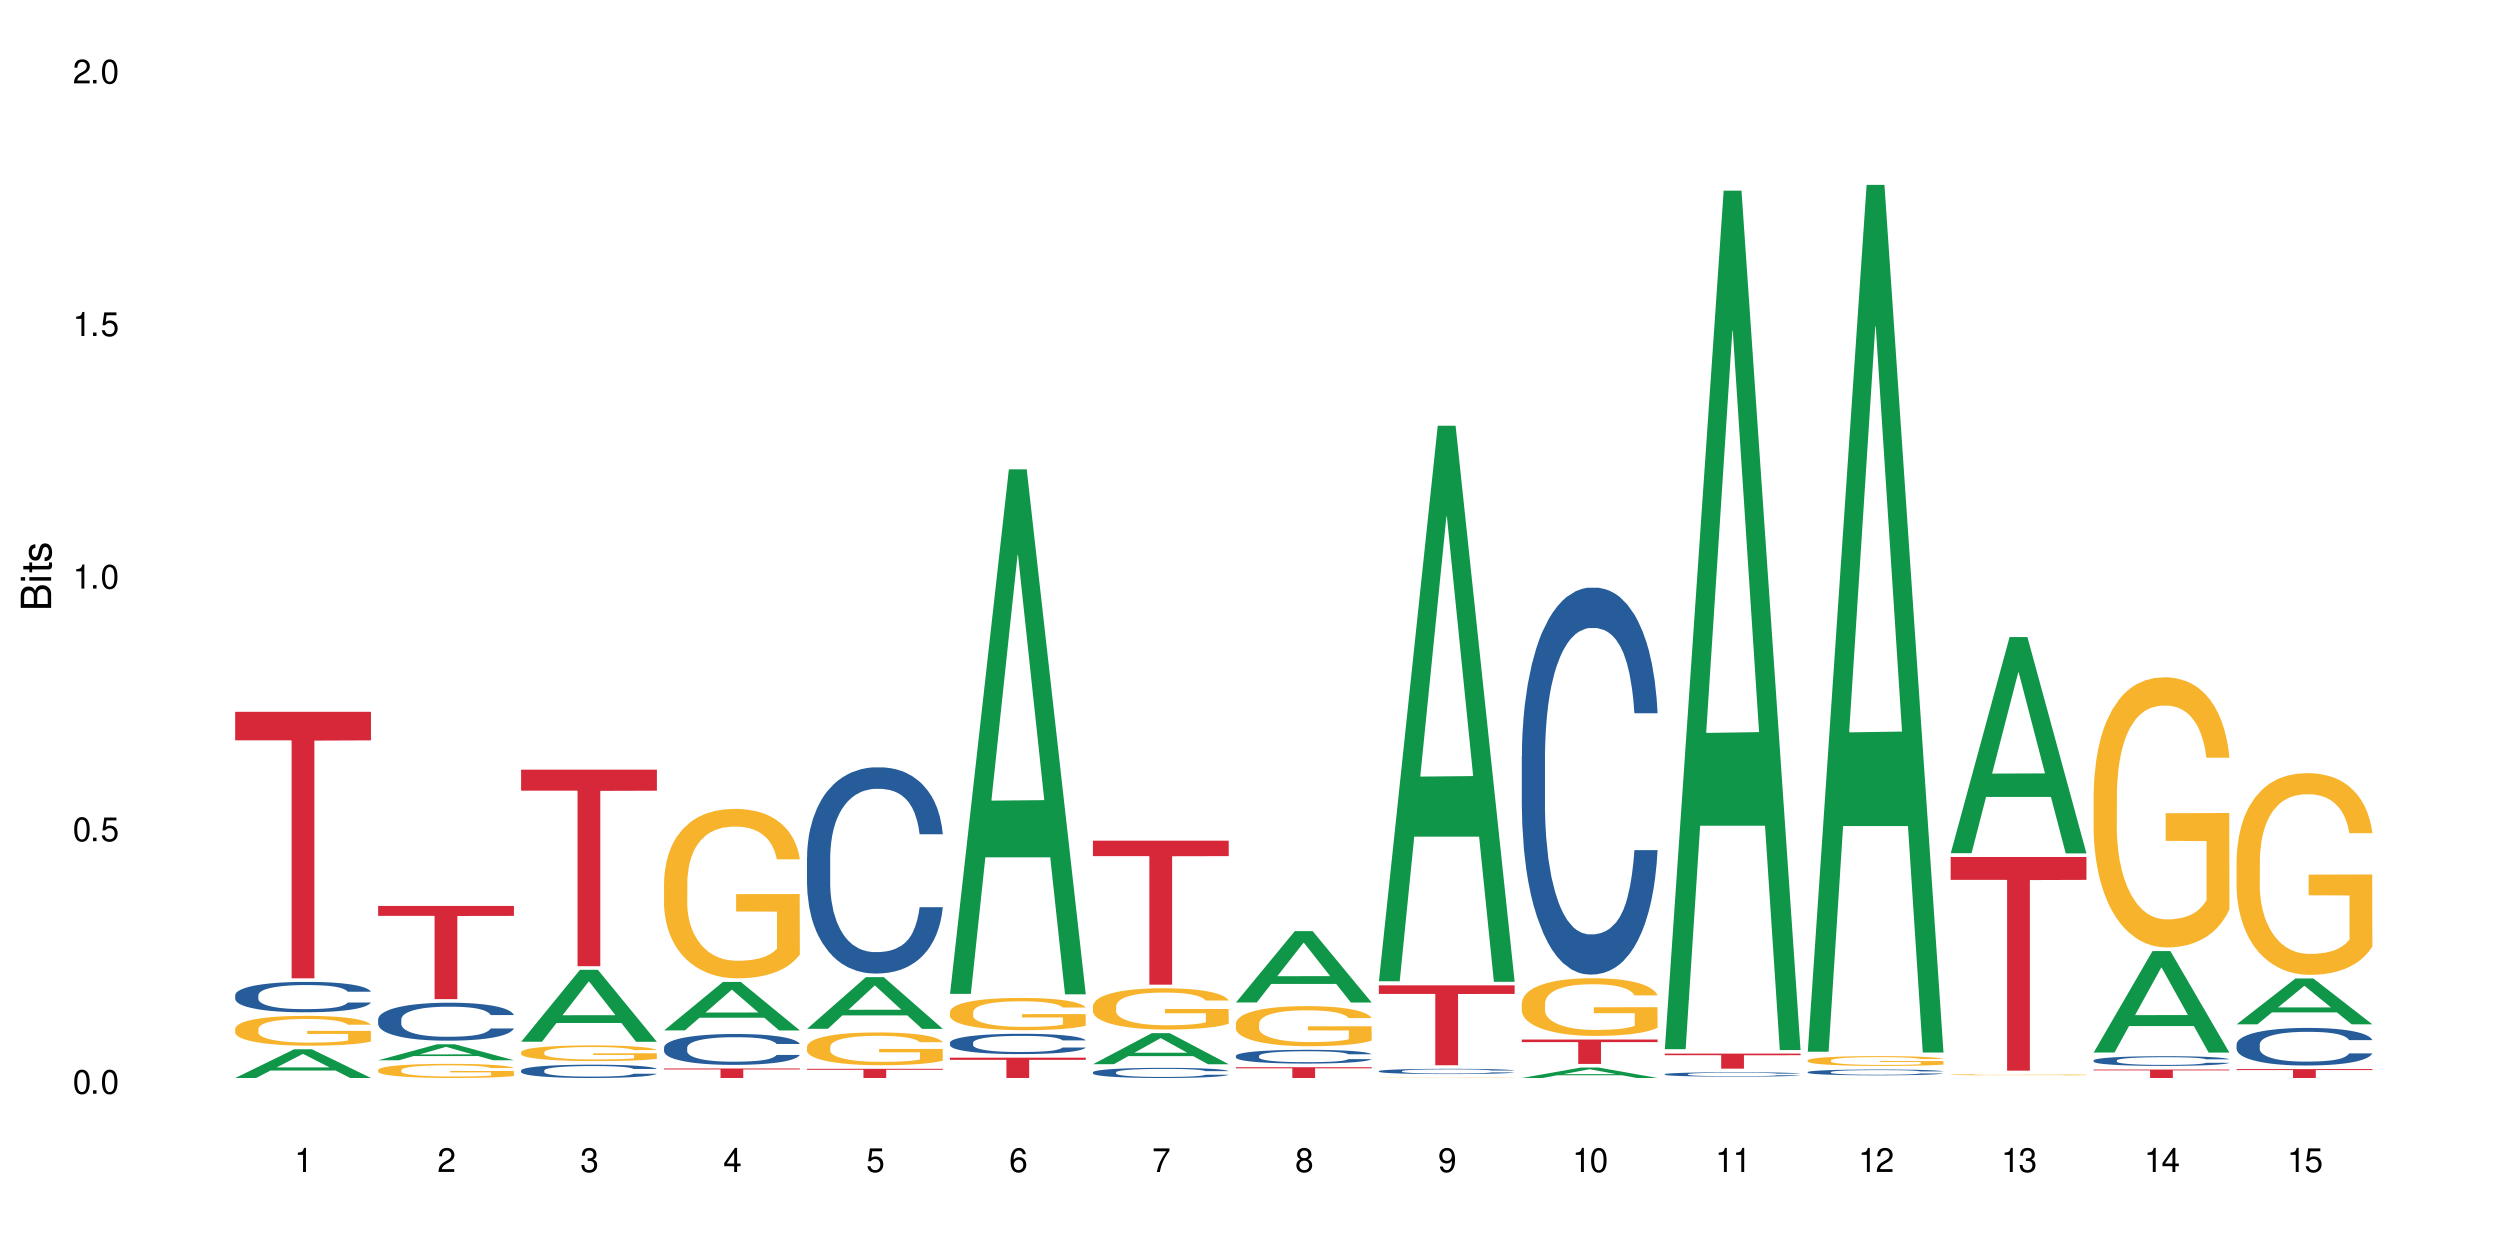 <?xml version="1.0" encoding="UTF-8"?>
<svg xmlns="http://www.w3.org/2000/svg" xmlns:xlink="http://www.w3.org/1999/xlink" width="720" height="360" viewBox="0 0 720 360">
<defs>
<g>
<g id="glyph-0-0">
</g>
<g id="glyph-0-1">
<path d="M 2.641 -6.938 C 2 -6.938 1.422 -6.656 1.078 -6.172 C 0.641 -5.562 0.406 -4.641 0.406 -3.359 C 0.406 -1.016 1.188 0.219 2.641 0.219 C 4.078 0.219 4.859 -1.016 4.859 -3.297 C 4.859 -4.641 4.656 -5.547 4.203 -6.172 C 3.844 -6.656 3.281 -6.938 2.641 -6.938 Z M 2.641 -6.188 C 3.547 -6.188 4 -5.25 4 -3.375 C 4 -1.406 3.562 -0.484 2.625 -0.484 C 1.734 -0.484 1.281 -1.438 1.281 -3.344 C 1.281 -5.25 1.734 -6.188 2.641 -6.188 Z M 2.641 -6.188 "/>
</g>
<g id="glyph-0-2">
<path d="M 1.828 -1 L 0.828 -1 L 0.828 0 L 1.828 0 Z M 1.828 -1 "/>
</g>
<g id="glyph-0-3">
<path d="M 4.562 -6.797 L 1.062 -6.797 L 0.547 -3.094 L 1.328 -3.094 C 1.719 -3.562 2.047 -3.734 2.578 -3.734 C 3.484 -3.734 4.062 -3.109 4.062 -2.094 C 4.062 -1.125 3.484 -0.531 2.578 -0.531 C 1.828 -0.531 1.375 -0.906 1.188 -1.672 L 0.328 -1.672 C 0.453 -1.109 0.547 -0.844 0.75 -0.594 C 1.125 -0.078 1.828 0.219 2.594 0.219 C 3.969 0.219 4.922 -0.781 4.922 -2.219 C 4.922 -3.562 4.031 -4.484 2.719 -4.484 C 2.25 -4.484 1.859 -4.359 1.469 -4.062 L 1.734 -5.969 L 4.562 -5.969 Z M 4.562 -6.797 "/>
</g>
<g id="glyph-0-4">
<path d="M 2.484 -4.938 L 2.484 0 L 3.328 0 L 3.328 -6.938 L 2.766 -6.938 C 2.469 -5.875 2.281 -5.734 0.984 -5.562 L 0.984 -4.938 Z M 2.484 -4.938 "/>
</g>
<g id="glyph-0-5">
<path d="M 4.859 -0.828 L 1.281 -0.828 C 1.359 -1.406 1.672 -1.781 2.5 -2.281 L 3.469 -2.828 C 4.406 -3.344 4.906 -4.062 4.906 -4.906 C 4.906 -5.484 4.672 -6.031 4.266 -6.406 C 3.859 -6.766 3.375 -6.938 2.719 -6.938 C 1.859 -6.938 1.219 -6.625 0.844 -6.031 C 0.609 -5.672 0.5 -5.234 0.484 -4.531 L 1.328 -4.531 C 1.359 -5.016 1.406 -5.281 1.531 -5.516 C 1.75 -5.938 2.188 -6.203 2.703 -6.203 C 3.469 -6.203 4.031 -5.641 4.031 -4.891 C 4.031 -4.344 3.719 -3.859 3.125 -3.516 L 2.234 -3 C 0.812 -2.172 0.406 -1.531 0.328 -0.016 L 4.859 -0.016 Z M 4.859 -0.828 "/>
</g>
<g id="glyph-0-6">
<path d="M 2.125 -3.188 L 2.578 -3.188 C 3.5 -3.188 3.984 -2.766 3.984 -1.922 C 3.984 -1.062 3.469 -0.531 2.594 -0.531 C 1.656 -0.531 1.203 -1 1.156 -2.016 L 0.312 -2.016 C 0.344 -1.453 0.438 -1.094 0.609 -0.781 C 0.953 -0.109 1.625 0.219 2.547 0.219 C 3.953 0.219 4.859 -0.625 4.859 -1.938 C 4.859 -2.828 4.516 -3.297 3.703 -3.594 C 4.344 -3.844 4.656 -4.328 4.656 -5.031 C 4.656 -6.219 3.875 -6.938 2.578 -6.938 C 1.203 -6.938 0.484 -6.172 0.453 -4.703 L 1.297 -4.703 C 1.312 -5.125 1.344 -5.359 1.453 -5.578 C 1.641 -5.969 2.062 -6.203 2.594 -6.203 C 3.344 -6.203 3.797 -5.75 3.797 -5 C 3.797 -4.516 3.609 -4.219 3.25 -4.047 C 3.016 -3.953 2.703 -3.922 2.125 -3.906 Z M 2.125 -3.188 "/>
</g>
<g id="glyph-0-7">
<path d="M 3.141 -1.672 L 3.141 0 L 3.984 0 L 3.984 -1.672 L 4.984 -1.672 L 4.984 -2.438 L 3.984 -2.438 L 3.984 -6.938 L 3.359 -6.938 L 0.266 -2.578 L 0.266 -1.672 Z M 3.141 -2.438 L 1 -2.438 L 3.141 -5.5 Z M 3.141 -2.438 "/>
</g>
<g id="glyph-0-8">
<path d="M 4.781 -5.125 C 4.609 -6.266 3.891 -6.938 2.844 -6.938 C 2.094 -6.938 1.422 -6.578 1.031 -5.953 C 0.594 -5.266 0.406 -4.422 0.406 -3.172 C 0.406 -2 0.578 -1.25 0.984 -0.641 C 1.359 -0.078 1.953 0.219 2.703 0.219 C 3.984 0.219 4.922 -0.75 4.922 -2.094 C 4.922 -3.375 4.062 -4.281 2.844 -4.281 C 2.172 -4.281 1.641 -4.031 1.281 -3.516 C 1.281 -5.234 1.828 -6.188 2.797 -6.188 C 3.391 -6.188 3.797 -5.797 3.938 -5.125 Z M 2.734 -3.531 C 3.547 -3.531 4.062 -2.953 4.062 -2.031 C 4.062 -1.156 3.484 -0.531 2.703 -0.531 C 1.922 -0.531 1.328 -1.188 1.328 -2.078 C 1.328 -2.938 1.906 -3.531 2.734 -3.531 Z M 2.734 -3.531 "/>
</g>
<g id="glyph-0-9">
<path d="M 4.984 -6.797 L 0.438 -6.797 L 0.438 -5.969 L 4.109 -5.969 C 2.5 -3.656 1.828 -2.234 1.328 0 L 2.219 0 C 2.594 -2.172 3.453 -4.047 4.984 -6.094 Z M 4.984 -6.797 "/>
</g>
<g id="glyph-0-10">
<path d="M 3.75 -3.656 C 4.469 -4.094 4.688 -4.438 4.688 -5.078 C 4.688 -6.172 3.844 -6.938 2.641 -6.938 C 1.438 -6.938 0.594 -6.172 0.594 -5.094 C 0.594 -4.438 0.812 -4.094 1.516 -3.656 C 0.734 -3.266 0.359 -2.703 0.359 -1.922 C 0.359 -0.656 1.281 0.219 2.641 0.219 C 3.984 0.219 4.922 -0.656 4.922 -1.922 C 4.922 -2.703 4.531 -3.266 3.75 -3.656 Z M 2.641 -6.188 C 3.359 -6.188 3.812 -5.75 3.812 -5.062 C 3.812 -4.406 3.344 -3.984 2.641 -3.984 C 1.922 -3.984 1.453 -4.406 1.453 -5.078 C 1.453 -5.75 1.922 -6.188 2.641 -6.188 Z M 2.641 -3.266 C 3.484 -3.266 4.062 -2.719 4.062 -1.906 C 4.062 -1.078 3.484 -0.531 2.625 -0.531 C 1.797 -0.531 1.219 -1.094 1.219 -1.906 C 1.219 -2.719 1.781 -3.266 2.641 -3.266 Z M 2.641 -3.266 "/>
</g>
<g id="glyph-0-11">
<path d="M 0.516 -1.578 C 0.672 -0.453 1.406 0.219 2.438 0.219 C 3.188 0.219 3.859 -0.141 4.266 -0.766 C 4.688 -1.453 4.891 -2.297 4.891 -3.547 C 4.891 -4.719 4.703 -5.453 4.312 -6.078 C 3.938 -6.641 3.344 -6.938 2.594 -6.938 C 1.297 -6.938 0.359 -5.969 0.359 -4.625 C 0.359 -3.344 1.234 -2.453 2.453 -2.453 C 3.094 -2.453 3.578 -2.672 4.016 -3.203 C 4 -1.484 3.469 -0.531 2.5 -0.531 C 1.906 -0.531 1.484 -0.906 1.359 -1.578 Z M 2.578 -6.203 C 3.375 -6.203 3.969 -5.531 3.969 -4.641 C 3.969 -3.797 3.391 -3.188 2.547 -3.188 C 1.734 -3.188 1.234 -3.766 1.234 -4.688 C 1.234 -5.562 1.797 -6.203 2.578 -6.203 Z M 2.578 -6.203 "/>
</g>
<g id="glyph-1-0">
</g>
<g id="glyph-1-1">
<path d="M 0 -0.953 L 0 -4.891 C 0 -5.719 -0.234 -6.344 -0.734 -6.797 C -1.188 -7.234 -1.812 -7.469 -2.5 -7.469 C -3.547 -7.469 -4.188 -7 -4.625 -5.875 C -4.984 -6.688 -5.625 -7.094 -6.531 -7.094 C -7.172 -7.094 -7.734 -6.859 -8.141 -6.391 C -8.562 -5.922 -8.75 -5.344 -8.75 -4.5 L -8.75 -0.953 Z M -4.984 -2.062 L -7.766 -2.062 L -7.766 -4.219 C -7.766 -4.844 -7.688 -5.203 -7.453 -5.5 C -7.219 -5.812 -6.859 -5.969 -6.375 -5.969 C -5.891 -5.969 -5.531 -5.812 -5.297 -5.5 C -5.062 -5.203 -4.984 -4.844 -4.984 -4.219 Z M -0.984 -2.062 L -4 -2.062 L -4 -4.781 C -4 -5.766 -3.438 -6.359 -2.484 -6.359 C -1.547 -6.359 -0.984 -5.766 -0.984 -4.781 Z M -0.984 -2.062 "/>
</g>
<g id="glyph-1-2">
<path d="M -6.281 -1.797 L -6.281 -0.797 L 0 -0.797 L 0 -1.797 Z M -8.75 -1.797 L -8.75 -0.797 L -7.484 -0.797 L -7.484 -1.797 Z M -8.75 -1.797 "/>
</g>
<g id="glyph-1-3">
<path d="M -6.281 -3.047 L -6.281 -2.016 L -8.016 -2.016 L -8.016 -1.016 L -6.281 -1.016 L -6.281 -0.172 L -5.469 -0.172 L -5.469 -1.016 L -0.719 -1.016 C -0.078 -1.016 0.281 -1.453 0.281 -2.234 C 0.281 -2.5 0.25 -2.719 0.188 -3.047 L -0.641 -3.047 C -0.609 -2.906 -0.594 -2.766 -0.594 -2.562 C -0.594 -2.141 -0.719 -2.016 -1.156 -2.016 L -5.469 -2.016 L -5.469 -3.047 Z M -6.281 -3.047 "/>
</g>
<g id="glyph-1-4">
<path d="M -4.531 -5.25 C -5.766 -5.25 -6.469 -4.422 -6.469 -2.969 C -6.469 -1.516 -5.719 -0.562 -4.547 -0.562 C -3.562 -0.562 -3.094 -1.062 -2.734 -2.562 L -2.516 -3.484 C -2.344 -4.188 -2.094 -4.469 -1.641 -4.469 C -1.047 -4.469 -0.641 -3.875 -0.641 -3 C -0.641 -2.453 -0.797 -2 -1.062 -1.75 C -1.25 -1.594 -1.422 -1.531 -1.875 -1.469 L -1.875 -0.406 C -0.422 -0.453 0.281 -1.266 0.281 -2.922 C 0.281 -4.5 -0.5 -5.516 -1.719 -5.516 C -2.656 -5.516 -3.172 -4.984 -3.469 -3.734 L -3.703 -2.766 C -3.891 -1.953 -4.156 -1.609 -4.594 -1.609 C -5.188 -1.609 -5.547 -2.125 -5.547 -2.938 C -5.547 -3.75 -5.203 -4.172 -4.531 -4.203 Z M -4.531 -5.25 "/>
</g>
</g>
</defs>
<rect x="-72" y="-36" width="864" height="432" fill="rgb(100%, 100%, 100%)" fill-opacity="1"/>
<path fill-rule="nonzero" fill="rgb(6.275%, 58.824%, 28.235%)" fill-opacity="1" d="M 67.73 310.457 L 67.773 310.449 L 84.695 302.195 L 89.836 302.195 L 106.844 310.465 L 100.867 310.465 L 96.605 308.305 L 77.926 308.305 L 73.75 310.457 L 67.73 310.457 L 79.723 307.41 L 94.895 307.402 L 87.328 303.547 L 87.246 303.539 L 87.16 303.562 L 79.684 307.402 L 79.723 307.41 Z M 67.73 310.457 "/>
<path fill-rule="nonzero" fill="rgb(14.51%, 36.078%, 60%)" fill-opacity="1" d="M 67.73 286.598 L 67.777 286.59 L 67.777 286.395 L 67.922 286.094 L 68.254 285.707 L 68.59 285.445 L 69.449 284.973 L 70.641 284.516 L 71.879 284.164 L 72.785 283.957 L 73.598 283.797 L 75.457 283.5 L 76.652 283.348 L 77.938 283.215 L 79.512 283.078 L 80.656 282.996 L 83.234 282.871 L 85.141 282.812 L 86.621 282.789 L 89.816 282.789 L 91.723 282.82 L 93.105 282.859 L 94.633 282.926 L 95.922 282.996 L 98.164 283.172 L 100.168 283.398 L 101.074 283.523 L 102.504 283.773 L 103.602 284.012 L 104.363 284.223 L 105.223 284.516 L 105.984 284.875 L 106.559 285.285 L 106.844 285.629 L 100.168 285.629 L 99.832 285.309 L 99.449 285.062 L 98.734 284.734 L 98.02 284.5 L 97.02 284.27 L 96.113 284.117 L 94.871 283.965 L 93.773 283.867 L 92.629 283.797 L 91.531 283.75 L 89.434 283.699 L 87 283.699 L 86.094 283.719 L 84.234 283.781 L 83.234 283.836 L 81.801 283.949 L 80.801 284.055 L 79.609 284.215 L 78.797 284.348 L 77.797 284.559 L 77.078 284.742 L 76.27 285.004 L 75.793 285.203 L 75.363 285.43 L 74.98 285.691 L 74.695 285.973 L 74.504 286.27 L 74.41 286.555 L 74.41 287.797 L 74.504 288.086 L 74.742 288.422 L 75.363 288.906 L 76.27 289.332 L 77.32 289.668 L 78.32 289.906 L 78.891 290.02 L 79.656 290.148 L 80.848 290.309 L 82.566 290.469 L 83.566 290.531 L 85.094 290.594 L 86.668 290.629 L 88.766 290.629 L 90.625 290.594 L 91.867 290.555 L 93.156 290.492 L 94.918 290.355 L 96.016 290.227 L 96.969 290.074 L 97.688 289.922 L 98.164 289.797 L 98.879 289.547 L 99.449 289.277 L 99.879 288.996 L 100.168 288.723 L 106.844 288.723 L 106.559 289.043 L 106.129 289.355 L 105.699 289.586 L 105.031 289.867 L 104.27 290.117 L 103.172 290.395 L 102.266 290.578 L 101.074 290.781 L 99.977 290.93 L 98.781 291.066 L 97.02 291.227 L 95.875 291.309 L 94.633 291.379 L 93.156 291.441 L 91.293 291.5 L 89.289 291.531 L 87.43 291.539 L 85.426 291.523 L 83.949 291.492 L 81.992 291.418 L 79.559 291.273 L 77.797 291.125 L 76.414 290.973 L 75.219 290.812 L 73.883 290.594 L 72.168 290.242 L 71.117 289.973 L 70.402 289.746 L 69.59 289.438 L 69.02 289.156 L 68.352 288.707 L 67.875 288.141 L 67.73 287.699 Z M 67.73 286.598 "/>
<path fill-rule="nonzero" fill="rgb(96.863%, 70.196%, 16.863%)" fill-opacity="1" d="M 67.73 296.25 L 67.777 296.242 L 67.777 296.086 L 67.969 295.734 L 68.445 295.246 L 69.066 294.848 L 69.734 294.535 L 70.164 294.367 L 70.879 294.133 L 71.5 293.961 L 73.074 293.609 L 75.078 293.277 L 76.172 293.137 L 77.414 293.004 L 79.18 292.855 L 79.988 292.801 L 82.469 292.676 L 85.285 292.594 L 88.383 292.57 L 89.816 292.578 L 91.77 292.613 L 94.441 292.699 L 95.969 292.777 L 97.16 292.855 L 98.402 292.957 L 99.926 293.113 L 101.359 293.301 L 102.504 293.488 L 103.648 293.727 L 104.602 293.977 L 105.414 294.25 L 106.129 294.582 L 106.559 294.855 L 106.844 295.129 L 100.215 295.129 L 99.832 294.855 L 99.402 294.645 L 98.688 294.383 L 97.973 294.195 L 97.258 294.047 L 95.922 293.844 L 94.777 293.719 L 93.344 293.609 L 91.961 293.535 L 90.387 293.488 L 89.434 293.473 L 86.906 293.473 L 84.617 293.527 L 83.281 293.594 L 82.328 293.656 L 80.992 293.773 L 80.18 293.867 L 79.703 293.93 L 78.273 294.172 L 77.32 294.391 L 76.793 294.543 L 76.125 294.777 L 75.648 294.988 L 75.125 295.301 L 74.84 295.539 L 74.457 296.07 L 74.41 297.484 L 74.551 297.781 L 74.84 298.102 L 75.219 298.383 L 75.793 298.684 L 76.363 298.91 L 77.367 299.215 L 78.227 299.422 L 78.891 299.555 L 80.18 299.766 L 80.703 299.836 L 81.945 299.977 L 83.234 300.086 L 84.809 300.18 L 86 300.227 L 87.906 300.266 L 90.34 300.266 L 93.203 300.219 L 95.016 300.156 L 96.254 300.094 L 97.066 300.039 L 98.066 299.953 L 98.781 299.875 L 99.449 299.789 L 100.262 299.656 L 100.262 297.781 L 88.48 297.773 L 88.48 296.895 L 106.797 296.887 L 106.844 299.953 L 105.844 300.164 L 104.602 300.371 L 103.41 300.527 L 102.168 300.66 L 100.406 300.809 L 98.973 300.902 L 96.781 301.012 L 94.777 301.082 L 92.676 301.129 L 90.816 301.152 L 88.621 301.16 L 86.668 301.145 L 84.57 301.098 L 82.898 301.035 L 81.371 300.957 L 79.848 300.855 L 77.938 300.691 L 76.699 300.559 L 75.41 300.395 L 74.121 300.195 L 72.977 299.984 L 72.215 299.82 L 71.453 299.633 L 70.641 299.398 L 69.879 299.129 L 69.305 298.887 L 68.781 298.613 L 68.398 298.352 L 68.016 298 L 67.828 297.719 L 67.73 297.477 Z M 67.73 296.25 "/>
<path fill-rule="nonzero" fill="rgb(83.922%, 15.686%, 22.353%)" fill-opacity="1" d="M 67.73 205.008 L 106.844 205.008 L 106.844 213.223 L 90.543 213.297 L 90.543 281.758 L 83.984 281.758 L 83.984 213.367 L 83.891 213.223 L 67.73 213.223 Z M 67.73 205.008 "/>
<path fill-rule="nonzero" fill="rgb(6.275%, 58.824%, 28.235%)" fill-opacity="1" d="M 108.902 305.355 L 108.945 305.352 L 125.867 300.754 L 131.008 300.754 L 148.016 305.359 L 142.039 305.359 L 137.777 304.156 L 119.098 304.156 L 114.922 305.355 L 108.902 305.355 L 120.895 303.66 L 136.062 303.656 L 128.5 301.504 L 128.418 301.5 L 128.332 301.516 L 120.855 303.656 L 120.895 303.66 Z M 108.902 305.355 "/>
<path fill-rule="nonzero" fill="rgb(14.51%, 36.078%, 60%)" fill-opacity="1" d="M 108.902 293.547 L 108.949 293.535 L 108.949 293.297 L 109.094 292.918 L 109.426 292.438 L 109.762 292.109 L 110.621 291.52 L 111.812 290.949 L 113.051 290.508 L 113.957 290.25 L 114.77 290.051 L 116.629 289.68 L 117.82 289.492 L 119.109 289.32 L 120.684 289.152 L 121.828 289.051 L 124.406 288.891 L 126.312 288.82 L 127.793 288.789 L 130.988 288.789 L 132.895 288.832 L 134.277 288.883 L 135.805 288.961 L 137.094 289.051 L 139.336 289.27 L 141.336 289.551 L 142.242 289.711 L 143.676 290.02 L 144.773 290.32 L 145.535 290.578 L 146.395 290.949 L 147.156 291.398 L 147.73 291.906 L 148.016 292.336 L 141.336 292.336 L 141.004 291.938 L 140.621 291.629 L 139.906 291.219 L 139.191 290.93 L 138.191 290.641 L 137.285 290.449 L 136.043 290.258 L 134.945 290.141 L 133.801 290.051 L 132.703 289.988 L 130.605 289.93 L 128.172 289.93 L 127.266 289.949 L 125.406 290.031 L 124.406 290.102 L 122.973 290.238 L 121.973 290.371 L 120.781 290.57 L 119.969 290.738 L 118.969 291 L 118.25 291.23 L 117.441 291.559 L 116.965 291.809 L 116.535 292.086 L 116.152 292.418 L 115.867 292.766 L 115.676 293.137 L 115.582 293.496 L 115.582 295.043 L 115.676 295.406 L 115.914 295.824 L 116.535 296.434 L 117.441 296.965 L 118.488 297.383 L 119.492 297.684 L 120.062 297.82 L 120.828 297.98 L 122.02 298.184 L 123.738 298.383 L 124.738 298.461 L 126.266 298.543 L 127.84 298.582 L 129.938 298.582 L 131.797 298.543 L 133.039 298.492 L 134.324 298.41 L 136.09 298.242 L 137.188 298.082 L 138.141 297.891 L 138.859 297.703 L 139.336 297.543 L 140.051 297.234 L 140.621 296.895 L 141.051 296.543 L 141.336 296.203 L 148.016 296.203 L 147.73 296.602 L 147.301 296.992 L 146.871 297.281 L 146.203 297.633 L 145.441 297.941 L 144.344 298.293 L 143.438 298.52 L 142.242 298.77 L 141.148 298.961 L 139.953 299.129 L 138.191 299.332 L 137.043 299.43 L 135.805 299.52 L 134.324 299.602 L 132.465 299.672 L 130.461 299.711 L 128.602 299.719 L 126.598 299.699 L 125.121 299.66 L 123.164 299.57 L 120.73 299.391 L 118.969 299.199 L 117.582 299.012 L 116.391 298.812 L 115.055 298.543 L 113.34 298.102 L 112.289 297.762 L 111.574 297.48 L 110.762 297.094 L 110.191 296.742 L 109.523 296.184 L 109.047 295.473 L 108.902 294.926 Z M 108.902 293.547 "/>
<path fill-rule="nonzero" fill="rgb(96.863%, 70.196%, 16.863%)" fill-opacity="1" d="M 108.902 308.137 L 108.949 308.133 L 108.949 308.059 L 109.141 307.891 L 109.617 307.66 L 110.238 307.469 L 110.906 307.32 L 111.336 307.242 L 112.051 307.133 L 112.672 307.051 L 114.246 306.883 L 116.25 306.727 L 117.344 306.66 L 118.586 306.598 L 120.352 306.523 L 121.16 306.5 L 123.641 306.441 L 126.457 306.402 L 129.555 306.391 L 130.988 306.395 L 132.941 306.41 L 135.613 306.449 L 137.141 306.488 L 138.332 306.523 L 139.574 306.574 L 141.098 306.648 L 142.531 306.738 L 143.676 306.828 L 144.82 306.938 L 145.773 307.059 L 146.586 307.188 L 147.301 307.344 L 147.73 307.473 L 148.016 307.605 L 141.387 307.605 L 141.004 307.473 L 140.574 307.375 L 139.859 307.25 L 139.145 307.16 L 138.43 307.09 L 137.094 306.992 L 135.949 306.934 L 134.516 306.883 L 133.133 306.848 L 131.559 306.828 L 130.605 306.82 L 128.078 306.82 L 125.789 306.844 L 124.453 306.875 L 123.5 306.906 L 122.164 306.961 L 121.352 307.004 L 120.875 307.035 L 119.445 307.148 L 118.488 307.254 L 117.965 307.324 L 117.297 307.438 L 116.82 307.535 L 116.297 307.684 L 116.008 307.797 L 115.629 308.051 L 115.582 308.719 L 115.723 308.859 L 116.008 309.012 L 116.391 309.148 L 116.965 309.289 L 117.535 309.395 L 118.539 309.543 L 119.395 309.637 L 120.062 309.699 L 121.352 309.801 L 121.875 309.836 L 123.117 309.902 L 124.406 309.953 L 125.98 310 L 127.172 310.02 L 129.078 310.039 L 131.512 310.039 L 134.375 310.016 L 136.188 309.988 L 137.426 309.957 L 138.238 309.93 L 139.238 309.891 L 139.953 309.852 L 140.621 309.812 L 141.434 309.75 L 141.434 308.859 L 129.652 308.855 L 129.652 308.441 L 147.969 308.438 L 148.016 309.891 L 147.016 309.992 L 145.773 310.086 L 144.582 310.164 L 143.34 310.227 L 141.578 310.297 L 140.145 310.34 L 137.949 310.395 L 135.949 310.426 L 133.848 310.449 L 131.988 310.461 L 129.793 310.465 L 127.84 310.457 L 125.742 310.434 L 124.07 310.402 L 122.543 310.367 L 121.02 310.316 L 119.109 310.238 L 117.871 310.176 L 116.582 310.098 L 115.293 310.008 L 114.148 309.906 L 113.387 309.828 L 112.625 309.738 L 111.812 309.625 L 111.051 309.5 L 110.477 309.387 L 109.953 309.254 L 109.57 309.133 L 109.188 308.965 L 108.996 308.832 L 108.902 308.715 Z M 108.902 308.137 "/>
<path fill-rule="nonzero" fill="rgb(83.922%, 15.686%, 22.353%)" fill-opacity="1" d="M 108.902 260.906 L 148.016 260.906 L 148.016 263.777 L 131.715 263.805 L 131.715 287.758 L 125.156 287.758 L 125.156 263.828 L 125.062 263.777 L 108.902 263.777 Z M 108.902 260.906 "/>
<path fill-rule="nonzero" fill="rgb(6.275%, 58.824%, 28.235%)" fill-opacity="1" d="M 150.074 300.027 L 150.117 300.008 L 167.039 279.297 L 172.18 279.297 L 189.188 300.047 L 183.211 300.047 L 178.949 294.629 L 160.27 294.629 L 156.09 300.027 L 150.074 300.027 L 162.066 292.391 L 177.234 292.371 L 169.672 282.688 L 169.59 282.668 L 169.504 282.727 L 162.027 292.371 L 162.066 292.391 Z M 150.074 300.027 "/>
<path fill-rule="nonzero" fill="rgb(14.51%, 36.078%, 60%)" fill-opacity="1" d="M 150.074 308.297 L 150.121 308.293 L 150.121 308.207 L 150.266 308.074 L 150.598 307.906 L 150.934 307.789 L 151.793 307.582 L 152.984 307.383 L 154.223 307.23 L 155.129 307.137 L 155.941 307.066 L 157.801 306.938 L 158.992 306.871 L 160.281 306.812 L 161.855 306.754 L 163 306.719 L 165.578 306.66 L 167.484 306.637 L 168.965 306.625 L 172.16 306.625 L 174.066 306.641 L 175.449 306.656 L 176.977 306.684 L 178.266 306.719 L 180.508 306.793 L 182.508 306.891 L 183.414 306.949 L 184.848 307.059 L 185.945 307.164 L 186.707 307.254 L 187.566 307.383 L 188.328 307.543 L 188.902 307.719 L 189.188 307.871 L 182.508 307.871 L 182.176 307.73 L 181.793 307.621 L 181.078 307.477 L 180.363 307.375 L 179.359 307.273 L 178.453 307.207 L 177.215 307.141 L 176.117 307.098 L 174.973 307.066 L 173.875 307.047 L 171.777 307.027 L 169.344 307.027 L 168.438 307.031 L 166.578 307.062 L 165.578 307.086 L 164.145 307.133 L 163.145 307.18 L 161.953 307.25 L 161.141 307.309 L 160.137 307.402 L 159.422 307.48 L 158.613 307.598 L 158.137 307.684 L 157.707 307.785 L 157.324 307.898 L 157.039 308.023 L 156.848 308.152 L 156.754 308.277 L 156.754 308.82 L 156.848 308.949 L 157.086 309.094 L 157.707 309.309 L 158.613 309.496 L 159.66 309.641 L 160.664 309.746 L 161.234 309.797 L 162 309.852 L 163.191 309.922 L 164.91 309.992 L 165.91 310.02 L 167.438 310.051 L 169.012 310.062 L 171.109 310.062 L 172.969 310.051 L 174.211 310.031 L 175.496 310.004 L 177.262 309.945 L 178.359 309.887 L 179.312 309.82 L 180.027 309.754 L 180.508 309.699 L 181.223 309.59 L 181.793 309.469 L 182.223 309.348 L 182.508 309.23 L 189.188 309.23 L 188.902 309.367 L 188.473 309.504 L 188.043 309.605 L 187.375 309.73 L 186.613 309.84 L 185.516 309.961 L 184.609 310.043 L 183.414 310.129 L 182.32 310.195 L 181.125 310.258 L 179.359 310.328 L 178.215 310.363 L 176.977 310.395 L 175.496 310.422 L 173.637 310.445 L 171.633 310.461 L 169.773 310.465 L 167.77 310.457 L 166.293 310.441 L 164.336 310.41 L 161.902 310.348 L 160.137 310.281 L 158.754 310.215 L 157.562 310.145 L 156.227 310.051 L 154.512 309.895 L 153.461 309.777 L 152.746 309.676 L 151.934 309.539 L 151.363 309.418 L 150.695 309.223 L 150.219 308.973 L 150.074 308.781 Z M 150.074 308.297 "/>
<path fill-rule="nonzero" fill="rgb(96.863%, 70.196%, 16.863%)" fill-opacity="1" d="M 150.074 303.012 L 150.121 303.008 L 150.121 302.926 L 150.312 302.738 L 150.789 302.484 L 151.41 302.273 L 152.078 302.109 L 152.508 302.023 L 153.223 301.898 L 153.844 301.809 L 155.418 301.621 L 157.418 301.449 L 158.516 301.375 L 159.758 301.305 L 161.523 301.227 L 162.332 301.199 L 164.812 301.133 L 167.629 301.09 L 170.727 301.078 L 172.16 301.082 L 174.113 301.098 L 176.785 301.145 L 178.312 301.188 L 179.504 301.227 L 180.746 301.281 L 182.27 301.363 L 183.703 301.461 L 184.848 301.562 L 185.992 301.684 L 186.945 301.816 L 187.758 301.961 L 188.473 302.133 L 188.902 302.277 L 189.188 302.422 L 182.559 302.422 L 182.176 302.277 L 181.746 302.168 L 181.031 302.031 L 180.316 301.934 L 179.602 301.855 L 178.266 301.746 L 177.121 301.68 L 175.688 301.621 L 174.305 301.586 L 172.73 301.562 L 171.777 301.551 L 169.25 301.551 L 166.961 301.582 L 165.625 301.613 L 164.672 301.648 L 163.336 301.711 L 162.523 301.758 L 162.047 301.793 L 160.617 301.918 L 159.66 302.035 L 159.137 302.113 L 158.469 302.238 L 157.992 302.348 L 157.469 302.512 L 157.18 302.637 L 156.801 302.918 L 156.754 303.66 L 156.895 303.816 L 157.18 303.984 L 157.562 304.133 L 158.137 304.289 L 158.707 304.41 L 159.711 304.57 L 160.566 304.676 L 161.234 304.746 L 162.523 304.859 L 163.047 304.895 L 164.289 304.969 L 165.578 305.027 L 167.148 305.078 L 168.344 305.102 L 170.25 305.121 L 172.684 305.121 L 175.547 305.098 L 177.359 305.066 L 178.598 305.031 L 179.41 305.004 L 180.41 304.957 L 181.125 304.918 L 181.793 304.871 L 182.605 304.801 L 182.605 303.816 L 170.824 303.812 L 170.824 303.352 L 189.141 303.348 L 189.188 304.957 L 188.188 305.07 L 186.945 305.176 L 185.754 305.258 L 184.512 305.328 L 182.746 305.406 L 181.316 305.457 L 179.121 305.516 L 177.121 305.551 L 175.02 305.578 L 173.16 305.59 L 170.965 305.594 L 169.012 305.586 L 166.91 305.559 L 165.242 305.527 L 163.715 305.484 L 162.191 305.434 L 160.281 305.344 L 159.043 305.273 L 157.754 305.188 L 156.465 305.086 L 155.32 304.973 L 154.559 304.887 L 153.793 304.789 L 152.984 304.664 L 152.219 304.523 L 151.648 304.398 L 151.125 304.254 L 150.742 304.117 L 150.359 303.93 L 150.168 303.781 L 150.074 303.656 Z M 150.074 303.012 "/>
<path fill-rule="nonzero" fill="rgb(83.922%, 15.686%, 22.353%)" fill-opacity="1" d="M 150.074 221.66 L 189.188 221.66 L 189.188 227.719 L 172.887 227.773 L 172.887 278.262 L 166.328 278.262 L 166.328 227.824 L 166.234 227.719 L 150.074 227.719 Z M 150.074 221.66 "/>
<path fill-rule="nonzero" fill="rgb(6.275%, 58.824%, 28.235%)" fill-opacity="1" d="M 191.246 296.75 L 191.289 296.738 L 208.211 282.797 L 213.352 282.797 L 230.359 296.766 L 224.383 296.766 L 220.121 293.117 L 201.441 293.117 L 197.262 296.75 L 191.246 296.75 L 203.238 291.609 L 218.406 291.598 L 210.844 285.082 L 210.762 285.066 L 210.676 285.105 L 203.195 291.598 L 203.238 291.609 Z M 191.246 296.75 "/>
<path fill-rule="nonzero" fill="rgb(14.51%, 36.078%, 60%)" fill-opacity="1" d="M 191.246 301.664 L 191.293 301.656 L 191.293 301.461 L 191.438 301.152 L 191.77 300.762 L 192.105 300.492 L 192.965 300.016 L 194.156 299.551 L 195.395 299.195 L 196.301 298.984 L 197.113 298.82 L 198.973 298.52 L 200.164 298.367 L 201.453 298.227 L 203.027 298.09 L 204.172 298.008 L 206.746 297.879 L 208.656 297.82 L 210.133 297.797 L 213.332 297.797 L 215.238 297.828 L 216.621 297.871 L 218.148 297.934 L 219.438 298.008 L 221.676 298.188 L 223.68 298.414 L 224.586 298.543 L 226.02 298.797 L 227.117 299.039 L 227.879 299.25 L 228.738 299.551 L 229.5 299.918 L 230.074 300.332 L 230.359 300.68 L 223.68 300.68 L 223.348 300.355 L 222.965 300.105 L 222.25 299.77 L 221.535 299.535 L 220.531 299.301 L 219.625 299.145 L 218.387 298.992 L 217.289 298.895 L 216.145 298.82 L 215.047 298.773 L 212.949 298.723 L 210.516 298.723 L 209.609 298.738 L 207.75 298.805 L 206.746 298.859 L 205.316 298.977 L 204.316 299.082 L 203.121 299.242 L 202.312 299.383 L 201.309 299.594 L 200.594 299.777 L 199.785 300.047 L 199.309 300.25 L 198.879 300.477 L 198.496 300.746 L 198.211 301.031 L 198.02 301.332 L 197.922 301.625 L 197.922 302.883 L 198.02 303.176 L 198.258 303.516 L 198.879 304.012 L 199.785 304.441 L 200.832 304.785 L 201.836 305.027 L 202.406 305.141 L 203.172 305.27 L 204.363 305.434 L 206.082 305.594 L 207.082 305.66 L 208.609 305.727 L 210.184 305.758 L 212.281 305.758 L 214.141 305.727 L 215.383 305.684 L 216.668 305.621 L 218.434 305.48 L 219.531 305.352 L 220.484 305.199 L 221.199 305.043 L 221.676 304.914 L 222.395 304.66 L 222.965 304.387 L 223.395 304.102 L 223.68 303.824 L 230.359 303.824 L 230.074 304.148 L 229.645 304.465 L 229.215 304.703 L 228.547 304.988 L 227.781 305.238 L 226.688 305.523 L 225.781 305.711 L 224.586 305.914 L 223.488 306.066 L 222.297 306.203 L 220.531 306.367 L 219.387 306.449 L 218.148 306.523 L 216.668 306.586 L 214.809 306.645 L 212.805 306.676 L 210.945 306.684 L 208.941 306.668 L 207.465 306.637 L 205.508 306.562 L 203.074 306.418 L 201.309 306.262 L 199.926 306.109 L 198.734 305.945 L 197.398 305.727 L 195.684 305.367 L 194.633 305.094 L 193.918 304.863 L 193.105 304.547 L 192.535 304.262 L 191.867 303.809 L 191.391 303.23 L 191.246 302.785 Z M 191.246 301.664 "/>
<path fill-rule="nonzero" fill="rgb(96.863%, 70.196%, 16.863%)" fill-opacity="1" d="M 191.246 253.863 L 191.293 253.82 L 191.293 252.93 L 191.484 250.922 L 191.961 248.16 L 192.582 245.887 L 193.25 244.105 L 193.68 243.168 L 194.395 241.832 L 195.016 240.852 L 196.59 238.844 L 198.59 236.973 L 199.688 236.172 L 200.93 235.414 L 202.695 234.566 L 203.504 234.254 L 205.984 233.539 L 208.801 233.094 L 211.898 232.961 L 213.332 233.008 L 215.285 233.184 L 217.957 233.676 L 219.484 234.121 L 220.676 234.566 L 221.918 235.145 L 223.441 236.035 L 224.875 237.105 L 226.02 238.176 L 227.164 239.512 L 228.117 240.938 L 228.93 242.5 L 229.645 244.371 L 230.074 245.93 L 230.359 247.492 L 223.73 247.492 L 223.348 245.93 L 222.918 244.727 L 222.203 243.258 L 221.488 242.188 L 220.77 241.34 L 219.438 240.184 L 218.293 239.469 L 216.859 238.844 L 215.477 238.445 L 213.902 238.176 L 212.949 238.086 L 210.422 238.086 L 208.133 238.398 L 206.797 238.754 L 205.84 239.113 L 204.508 239.781 L 203.695 240.316 L 203.219 240.672 L 201.789 242.055 L 200.832 243.301 L 200.309 244.148 L 199.641 245.484 L 199.164 246.688 L 198.641 248.473 L 198.352 249.809 L 197.973 252.84 L 197.922 260.863 L 198.066 262.555 L 198.352 264.383 L 198.734 265.988 L 199.309 267.68 L 199.879 268.973 L 200.883 270.711 L 201.738 271.871 L 202.406 272.629 L 203.695 273.832 L 204.219 274.234 L 205.461 275.035 L 206.746 275.66 L 208.32 276.195 L 209.516 276.461 L 211.422 276.684 L 213.855 276.684 L 216.719 276.418 L 218.531 276.062 L 219.77 275.703 L 220.582 275.391 L 221.582 274.902 L 222.297 274.457 L 222.965 273.965 L 223.777 273.207 L 223.777 262.555 L 211.996 262.512 L 211.996 257.52 L 230.312 257.477 L 230.359 274.902 L 229.355 276.105 L 228.117 277.266 L 226.926 278.156 L 225.684 278.914 L 223.918 279.762 L 222.488 280.293 L 220.293 280.918 L 218.293 281.32 L 216.191 281.586 L 214.332 281.723 L 212.137 281.766 L 210.184 281.676 L 208.082 281.41 L 206.414 281.051 L 204.887 280.605 L 203.359 280.027 L 201.453 279.09 L 200.215 278.332 L 198.926 277.398 L 197.637 276.285 L 196.492 275.082 L 195.73 274.145 L 194.965 273.074 L 194.156 271.738 L 193.391 270.223 L 192.82 268.84 L 192.297 267.281 L 191.914 265.809 L 191.531 263.805 L 191.34 262.199 L 191.246 260.816 Z M 191.246 253.863 "/>
<path fill-rule="nonzero" fill="rgb(83.922%, 15.686%, 22.353%)" fill-opacity="1" d="M 191.246 307.719 L 230.359 307.719 L 230.359 308.012 L 214.059 308.016 L 214.059 310.465 L 207.5 310.465 L 207.5 308.016 L 207.402 308.012 L 191.246 308.012 Z M 191.246 307.719 "/>
<path fill-rule="nonzero" fill="rgb(6.275%, 58.824%, 28.235%)" fill-opacity="1" d="M 232.418 296.297 L 232.461 296.281 L 249.383 281.422 L 254.523 281.422 L 271.531 296.312 L 265.555 296.312 L 261.293 292.426 L 242.613 292.426 L 238.434 296.297 L 232.418 296.297 L 244.41 290.816 L 259.578 290.805 L 252.016 283.855 L 251.934 283.84 L 251.848 283.883 L 244.367 290.805 L 244.41 290.816 Z M 232.418 296.297 "/>
<path fill-rule="nonzero" fill="rgb(14.51%, 36.078%, 60%)" fill-opacity="1" d="M 232.418 246.844 L 232.465 246.789 L 232.465 245.484 L 232.609 243.422 L 232.941 240.816 L 233.277 239.027 L 234.133 235.824 L 235.328 232.73 L 236.566 230.34 L 237.473 228.93 L 238.285 227.844 L 240.145 225.836 L 241.336 224.805 L 242.625 223.883 L 244.199 222.957 L 245.344 222.414 L 247.918 221.547 L 249.828 221.168 L 251.305 221.004 L 254.504 221.004 L 256.41 221.223 L 257.793 221.492 L 259.32 221.926 L 260.609 222.414 L 262.848 223.609 L 264.852 225.129 L 265.758 225.996 L 267.191 227.68 L 268.285 229.309 L 269.051 230.719 L 269.91 232.73 L 270.672 235.172 L 271.246 237.941 L 271.531 240.273 L 264.852 240.273 L 264.52 238.102 L 264.137 236.422 L 263.422 234.195 L 262.707 232.621 L 261.703 231.047 L 260.797 230.016 L 259.559 228.984 L 258.461 228.332 L 257.316 227.844 L 256.219 227.52 L 254.121 227.191 L 251.688 227.191 L 250.781 227.301 L 248.922 227.734 L 247.918 228.113 L 246.488 228.875 L 245.488 229.582 L 244.293 230.668 L 243.484 231.59 L 242.48 233 L 241.766 234.25 L 240.957 236.039 L 240.48 237.398 L 240.051 238.918 L 239.668 240.707 L 239.383 242.609 L 239.191 244.617 L 239.094 246.57 L 239.094 254.984 L 239.191 256.941 L 239.43 259.219 L 240.051 262.531 L 240.957 265.406 L 242.004 267.688 L 243.008 269.316 L 243.578 270.074 L 244.344 270.945 L 245.535 272.031 L 247.25 273.117 L 248.254 273.551 L 249.781 273.984 L 251.355 274.203 L 253.453 274.203 L 255.312 273.984 L 256.555 273.715 L 257.84 273.277 L 259.605 272.355 L 260.703 271.488 L 261.656 270.457 L 262.371 269.426 L 262.848 268.555 L 263.566 266.875 L 264.137 265.027 L 264.566 263.129 L 264.852 261.281 L 271.531 261.281 L 271.246 263.453 L 270.816 265.57 L 270.387 267.145 L 269.719 269.043 L 268.953 270.727 L 267.859 272.629 L 266.953 273.875 L 265.758 275.234 L 264.66 276.266 L 263.469 277.188 L 261.703 278.273 L 260.559 278.816 L 259.32 279.305 L 257.84 279.738 L 255.98 280.117 L 253.977 280.336 L 252.117 280.391 L 250.113 280.281 L 248.637 280.062 L 246.68 279.574 L 244.246 278.598 L 242.48 277.566 L 241.098 276.535 L 239.906 275.449 L 238.57 273.984 L 236.852 271.598 L 235.805 269.75 L 235.09 268.23 L 234.277 266.113 L 233.707 264.215 L 233.039 261.172 L 232.559 257.32 L 232.418 254.332 Z M 232.418 246.844 "/>
<path fill-rule="nonzero" fill="rgb(96.863%, 70.196%, 16.863%)" fill-opacity="1" d="M 232.418 301.391 L 232.465 301.383 L 232.465 301.207 L 232.656 300.82 L 233.133 300.285 L 233.754 299.844 L 234.422 299.5 L 234.852 299.32 L 235.566 299.062 L 236.188 298.871 L 237.758 298.484 L 239.762 298.121 L 240.859 297.965 L 242.102 297.82 L 243.863 297.656 L 244.676 297.594 L 247.156 297.457 L 249.969 297.371 L 253.07 297.344 L 254.504 297.352 L 256.457 297.387 L 259.129 297.48 L 260.656 297.57 L 261.848 297.656 L 263.086 297.766 L 264.613 297.938 L 266.047 298.145 L 267.191 298.352 L 268.336 298.613 L 269.289 298.887 L 270.098 299.191 L 270.816 299.551 L 271.246 299.855 L 271.531 300.156 L 264.898 300.156 L 264.52 299.855 L 264.09 299.621 L 263.375 299.336 L 262.66 299.129 L 261.941 298.965 L 260.609 298.742 L 259.461 298.602 L 258.031 298.484 L 256.648 298.406 L 255.074 298.352 L 254.121 298.336 L 251.594 298.336 L 249.305 298.395 L 247.969 298.465 L 247.012 298.535 L 245.676 298.664 L 244.867 298.766 L 244.391 298.836 L 242.957 299.105 L 242.004 299.344 L 241.48 299.508 L 240.812 299.77 L 240.336 300 L 239.812 300.348 L 239.523 300.605 L 239.145 301.191 L 239.094 302.742 L 239.238 303.07 L 239.523 303.426 L 239.906 303.734 L 240.48 304.062 L 241.051 304.312 L 242.051 304.648 L 242.91 304.875 L 243.578 305.02 L 244.867 305.254 L 245.391 305.332 L 246.633 305.488 L 247.918 305.609 L 249.492 305.711 L 250.688 305.762 L 252.594 305.805 L 255.027 305.805 L 257.887 305.754 L 259.699 305.684 L 260.941 305.617 L 261.754 305.555 L 262.754 305.461 L 263.469 305.375 L 264.137 305.281 L 264.949 305.133 L 264.949 303.07 L 253.168 303.062 L 253.168 302.098 L 271.484 302.09 L 271.531 305.461 L 270.527 305.695 L 269.289 305.918 L 268.098 306.09 L 266.855 306.238 L 265.09 306.402 L 263.66 306.504 L 261.465 306.625 L 259.461 306.703 L 257.363 306.754 L 255.504 306.781 L 253.309 306.789 L 251.355 306.773 L 249.254 306.719 L 247.586 306.652 L 246.059 306.566 L 244.531 306.453 L 242.625 306.273 L 241.387 306.125 L 240.098 305.945 L 238.809 305.727 L 237.664 305.496 L 236.902 305.312 L 236.137 305.105 L 235.328 304.848 L 234.562 304.555 L 233.992 304.289 L 233.465 303.984 L 233.086 303.703 L 232.703 303.312 L 232.512 303.004 L 232.418 302.734 Z M 232.418 301.391 "/>
<path fill-rule="nonzero" fill="rgb(83.922%, 15.686%, 22.353%)" fill-opacity="1" d="M 232.418 307.82 L 271.531 307.82 L 271.531 308.105 L 255.23 308.105 L 255.23 310.465 L 248.672 310.465 L 248.672 308.109 L 248.574 308.105 L 232.418 308.105 Z M 232.418 307.82 "/>
<path fill-rule="nonzero" fill="rgb(6.275%, 58.824%, 28.235%)" fill-opacity="1" d="M 273.59 286.23 L 273.629 286.086 L 290.555 135.176 L 295.695 135.176 L 312.703 286.371 L 306.727 286.371 L 302.465 246.906 L 283.785 246.906 L 279.605 286.23 L 273.59 286.23 L 285.582 230.578 L 300.75 230.438 L 293.188 159.879 L 293.105 159.738 L 293.02 160.164 L 285.539 230.438 L 285.582 230.578 Z M 273.59 286.23 "/>
<path fill-rule="nonzero" fill="rgb(14.51%, 36.078%, 60%)" fill-opacity="1" d="M 273.59 300.273 L 273.637 300.27 L 273.637 300.141 L 273.781 299.938 L 274.113 299.68 L 274.449 299.504 L 275.305 299.191 L 276.5 298.883 L 277.738 298.648 L 278.645 298.512 L 279.457 298.402 L 281.316 298.207 L 282.508 298.105 L 283.797 298.012 L 285.371 297.922 L 286.516 297.867 L 289.09 297.781 L 291 297.746 L 292.477 297.73 L 295.672 297.73 L 297.582 297.75 L 298.965 297.777 L 300.492 297.82 L 301.777 297.867 L 304.02 297.984 L 306.023 298.137 L 306.93 298.223 L 308.363 298.387 L 309.457 298.547 L 310.223 298.688 L 311.082 298.883 L 311.844 299.125 L 312.414 299.398 L 312.703 299.629 L 306.023 299.629 L 305.691 299.414 L 305.309 299.25 L 304.594 299.027 L 303.879 298.875 L 302.875 298.719 L 301.969 298.617 L 300.73 298.516 L 299.633 298.453 L 298.488 298.402 L 297.391 298.371 L 295.293 298.34 L 292.859 298.34 L 291.953 298.352 L 290.094 298.395 L 289.09 298.43 L 287.66 298.504 L 286.66 298.574 L 285.465 298.68 L 284.656 298.773 L 283.652 298.91 L 282.938 299.035 L 282.129 299.211 L 281.648 299.344 L 281.223 299.496 L 280.84 299.672 L 280.555 299.859 L 280.363 300.055 L 280.266 300.25 L 280.266 301.078 L 280.363 301.27 L 280.602 301.496 L 281.223 301.82 L 282.129 302.105 L 283.176 302.328 L 284.18 302.488 L 284.75 302.562 L 285.516 302.648 L 286.707 302.758 L 288.422 302.863 L 289.426 302.906 L 290.953 302.949 L 292.527 302.969 L 294.625 302.969 L 296.484 302.949 L 297.727 302.922 L 299.012 302.879 L 300.777 302.789 L 301.875 302.703 L 302.828 302.602 L 303.543 302.5 L 304.02 302.414 L 304.738 302.25 L 305.309 302.066 L 305.738 301.879 L 306.023 301.699 L 312.703 301.699 L 312.414 301.91 L 311.988 302.121 L 311.559 302.273 L 310.891 302.461 L 310.125 302.629 L 309.027 302.816 L 308.121 302.938 L 306.93 303.07 L 305.832 303.172 L 304.641 303.266 L 302.875 303.371 L 301.73 303.426 L 300.492 303.473 L 299.012 303.516 L 297.152 303.555 L 295.148 303.574 L 293.289 303.578 L 291.285 303.57 L 289.805 303.547 L 287.852 303.5 L 285.418 303.402 L 283.652 303.301 L 282.27 303.199 L 281.078 303.094 L 279.742 302.949 L 278.023 302.715 L 276.977 302.531 L 276.262 302.383 L 275.449 302.172 L 274.875 301.988 L 274.211 301.688 L 273.73 301.309 L 273.59 301.012 Z M 273.59 300.273 "/>
<path fill-rule="nonzero" fill="rgb(96.863%, 70.196%, 16.863%)" fill-opacity="1" d="M 273.59 291.383 L 273.637 291.375 L 273.637 291.207 L 273.828 290.824 L 274.305 290.297 L 274.926 289.867 L 275.594 289.527 L 276.023 289.348 L 276.738 289.094 L 277.355 288.906 L 278.93 288.523 L 280.934 288.168 L 282.031 288.016 L 283.273 287.871 L 285.035 287.711 L 285.848 287.652 L 288.328 287.516 L 291.141 287.43 L 294.242 287.406 L 295.672 287.414 L 297.629 287.445 L 300.301 287.539 L 301.828 287.625 L 303.02 287.711 L 304.258 287.82 L 305.785 287.988 L 307.215 288.195 L 308.363 288.398 L 309.508 288.652 L 310.461 288.922 L 311.27 289.219 L 311.988 289.578 L 312.414 289.875 L 312.703 290.172 L 306.07 290.172 L 305.691 289.875 L 305.262 289.645 L 304.547 289.363 L 303.832 289.16 L 303.113 289 L 301.777 288.781 L 300.633 288.645 L 299.203 288.523 L 297.82 288.449 L 296.246 288.398 L 295.293 288.379 L 292.766 288.379 L 290.473 288.441 L 289.141 288.508 L 288.184 288.574 L 286.848 288.703 L 286.039 288.805 L 285.562 288.871 L 284.129 289.137 L 283.176 289.375 L 282.652 289.535 L 281.984 289.789 L 281.508 290.02 L 280.98 290.359 L 280.695 290.613 L 280.316 291.188 L 280.266 292.715 L 280.41 293.039 L 280.695 293.387 L 281.078 293.691 L 281.648 294.016 L 282.223 294.262 L 283.223 294.594 L 284.082 294.812 L 284.75 294.957 L 286.039 295.188 L 286.562 295.262 L 287.805 295.414 L 289.09 295.535 L 290.664 295.637 L 291.859 295.688 L 293.766 295.73 L 296.199 295.73 L 299.059 295.68 L 300.871 295.609 L 302.113 295.543 L 302.922 295.484 L 303.926 295.391 L 304.641 295.305 L 305.309 295.211 L 306.121 295.066 L 306.121 293.039 L 294.34 293.031 L 294.34 292.082 L 312.656 292.07 L 312.703 295.391 L 311.699 295.617 L 310.461 295.84 L 309.27 296.008 L 308.027 296.152 L 306.262 296.316 L 304.832 296.418 L 302.637 296.535 L 300.633 296.613 L 298.535 296.664 L 296.676 296.688 L 294.48 296.695 L 292.527 296.68 L 290.426 296.629 L 288.758 296.562 L 287.23 296.477 L 285.703 296.367 L 283.797 296.188 L 282.555 296.043 L 281.27 295.863 L 279.98 295.652 L 278.836 295.422 L 278.074 295.246 L 277.309 295.043 L 276.5 294.789 L 275.734 294.5 L 275.164 294.234 L 274.637 293.938 L 274.258 293.66 L 273.875 293.277 L 273.684 292.973 L 273.59 292.707 Z M 273.59 291.383 "/>
<path fill-rule="nonzero" fill="rgb(83.922%, 15.686%, 22.353%)" fill-opacity="1" d="M 273.59 304.613 L 312.703 304.613 L 312.703 305.238 L 296.402 305.246 L 296.402 310.465 L 289.844 310.465 L 289.844 305.25 L 289.746 305.238 L 273.59 305.238 Z M 273.59 304.613 "/>
<path fill-rule="nonzero" fill="rgb(6.275%, 58.824%, 28.235%)" fill-opacity="1" d="M 314.762 306.496 L 314.801 306.488 L 331.727 297.539 L 336.867 297.539 L 353.875 306.504 L 347.898 306.504 L 343.637 304.164 L 324.957 304.164 L 320.777 306.496 L 314.762 306.496 L 326.754 303.195 L 341.922 303.188 L 334.359 299.004 L 334.273 298.996 L 334.191 299.02 L 326.711 303.188 L 326.754 303.195 Z M 314.762 306.496 "/>
<path fill-rule="nonzero" fill="rgb(14.51%, 36.078%, 60%)" fill-opacity="1" d="M 314.762 308.812 L 314.809 308.809 L 314.809 308.742 L 314.953 308.641 L 315.285 308.516 L 315.621 308.426 L 316.477 308.27 L 317.672 308.117 L 318.91 307.996 L 319.816 307.93 L 320.629 307.875 L 322.488 307.777 L 323.68 307.727 L 324.969 307.68 L 326.543 307.633 L 327.688 307.609 L 330.262 307.566 L 332.172 307.547 L 333.648 307.539 L 336.844 307.539 L 338.754 307.547 L 340.137 307.562 L 341.664 307.582 L 342.949 307.609 L 345.191 307.668 L 347.195 307.742 L 348.102 307.785 L 349.531 307.867 L 350.629 307.945 L 351.395 308.016 L 352.25 308.117 L 353.016 308.234 L 353.586 308.371 L 353.875 308.488 L 347.195 308.488 L 346.863 308.379 L 346.48 308.297 L 345.766 308.188 L 345.051 308.109 L 344.047 308.031 L 343.141 307.98 L 341.902 307.93 L 340.805 307.898 L 339.66 307.875 L 338.562 307.859 L 336.465 307.844 L 334.031 307.844 L 333.125 307.848 L 331.266 307.871 L 330.262 307.887 L 328.832 307.926 L 327.832 307.961 L 326.637 308.016 L 325.828 308.059 L 324.824 308.129 L 324.109 308.191 L 323.297 308.277 L 322.82 308.344 L 322.391 308.422 L 322.012 308.508 L 321.727 308.602 L 321.535 308.703 L 321.438 308.797 L 321.438 309.211 L 321.535 309.309 L 321.773 309.422 L 322.391 309.582 L 323.297 309.727 L 324.348 309.836 L 325.352 309.918 L 325.922 309.957 L 326.684 310 L 327.879 310.051 L 329.594 310.105 L 330.598 310.125 L 332.121 310.148 L 333.695 310.16 L 335.797 310.16 L 337.656 310.148 L 338.895 310.133 L 340.184 310.113 L 341.949 310.066 L 343.047 310.023 L 344 309.973 L 344.715 309.922 L 345.191 309.879 L 345.906 309.797 L 346.48 309.707 L 346.91 309.613 L 347.195 309.523 L 353.875 309.523 L 353.586 309.629 L 353.16 309.734 L 352.73 309.812 L 352.062 309.906 L 351.297 309.988 L 350.199 310.082 L 349.293 310.141 L 348.102 310.211 L 347.004 310.262 L 345.812 310.305 L 344.047 310.359 L 342.902 310.387 L 341.664 310.41 L 340.184 310.43 L 338.324 310.449 L 336.32 310.461 L 334.461 310.465 L 332.457 310.457 L 330.977 310.449 L 329.023 310.422 L 326.59 310.375 L 324.824 310.324 L 323.441 310.273 L 322.25 310.219 L 320.914 310.148 L 319.195 310.031 L 318.148 309.938 L 317.434 309.863 L 316.621 309.762 L 316.047 309.668 L 315.379 309.516 L 314.902 309.328 L 314.762 309.18 Z M 314.762 308.812 "/>
<path fill-rule="nonzero" fill="rgb(96.863%, 70.196%, 16.863%)" fill-opacity="1" d="M 314.762 289.711 L 314.809 289.699 L 314.809 289.484 L 315 288.996 L 315.477 288.32 L 316.098 287.77 L 316.766 287.336 L 317.191 287.105 L 317.91 286.781 L 318.527 286.543 L 320.102 286.055 L 322.105 285.598 L 323.203 285.402 L 324.445 285.219 L 326.207 285.012 L 327.02 284.938 L 329.5 284.762 L 332.312 284.652 L 335.414 284.621 L 336.844 284.633 L 338.801 284.676 L 341.473 284.797 L 343 284.902 L 344.191 285.012 L 345.43 285.152 L 346.957 285.371 L 348.387 285.629 L 349.531 285.891 L 350.68 286.219 L 351.633 286.562 L 352.441 286.945 L 353.16 287.398 L 353.586 287.781 L 353.875 288.16 L 347.242 288.16 L 346.863 287.781 L 346.434 287.488 L 345.719 287.129 L 345 286.867 L 344.285 286.66 L 342.949 286.379 L 341.805 286.207 L 340.375 286.055 L 338.992 285.957 L 337.418 285.891 L 336.465 285.871 L 333.938 285.871 L 331.645 285.945 L 330.309 286.031 L 329.355 286.121 L 328.02 286.281 L 327.211 286.414 L 326.734 286.5 L 325.301 286.836 L 324.348 287.141 L 323.824 287.344 L 323.156 287.672 L 322.68 287.965 L 322.152 288.398 L 321.867 288.723 L 321.484 289.461 L 321.438 291.414 L 321.582 291.828 L 321.867 292.273 L 322.25 292.664 L 322.82 293.074 L 323.395 293.391 L 324.395 293.812 L 325.254 294.098 L 325.922 294.281 L 327.211 294.574 L 327.734 294.672 L 328.977 294.867 L 330.262 295.02 L 331.836 295.148 L 333.031 295.215 L 334.938 295.27 L 337.371 295.27 L 340.23 295.203 L 342.043 295.117 L 343.285 295.027 L 344.094 294.953 L 345.098 294.832 L 345.812 294.727 L 346.48 294.605 L 347.293 294.422 L 347.293 291.828 L 335.508 291.816 L 335.508 290.602 L 353.824 290.59 L 353.875 294.832 L 352.871 295.125 L 351.633 295.41 L 350.438 295.625 L 349.199 295.812 L 347.434 296.016 L 346.004 296.148 L 343.809 296.301 L 341.805 296.398 L 339.707 296.461 L 337.848 296.496 L 335.652 296.504 L 333.695 296.484 L 331.598 296.418 L 329.93 296.332 L 328.402 296.223 L 326.875 296.082 L 324.969 295.855 L 323.727 295.668 L 322.441 295.441 L 321.152 295.172 L 320.008 294.879 L 319.246 294.648 L 318.48 294.391 L 317.672 294.062 L 316.906 293.695 L 316.336 293.359 L 315.809 292.977 L 315.43 292.621 L 315.047 292.133 L 314.855 291.742 L 314.762 291.406 Z M 314.762 289.711 "/>
<path fill-rule="nonzero" fill="rgb(83.922%, 15.686%, 22.353%)" fill-opacity="1" d="M 314.762 242.121 L 353.875 242.121 L 353.875 246.562 L 337.574 246.598 L 337.574 283.59 L 331.016 283.59 L 331.016 246.637 L 330.918 246.562 L 314.762 246.562 Z M 314.762 242.121 "/>
<path fill-rule="nonzero" fill="rgb(6.275%, 58.824%, 28.235%)" fill-opacity="1" d="M 355.934 288.715 L 355.973 288.695 L 372.898 268.168 L 378.039 268.168 L 395.047 288.734 L 389.07 288.734 L 384.809 283.367 L 366.129 283.367 L 361.949 288.715 L 355.934 288.715 L 367.926 281.145 L 383.094 281.125 L 375.531 271.527 L 375.445 271.508 L 375.363 271.566 L 367.883 281.125 L 367.926 281.145 Z M 355.934 288.715 "/>
<path fill-rule="nonzero" fill="rgb(14.51%, 36.078%, 60%)" fill-opacity="1" d="M 355.934 304.074 L 355.98 304.07 L 355.98 303.984 L 356.125 303.848 L 356.457 303.672 L 356.789 303.555 L 357.648 303.34 L 358.844 303.133 L 360.082 302.973 L 360.988 302.879 L 361.801 302.809 L 363.66 302.672 L 364.852 302.605 L 366.141 302.543 L 367.715 302.48 L 368.859 302.445 L 371.434 302.387 L 373.344 302.363 L 374.82 302.352 L 378.016 302.352 L 379.926 302.363 L 381.309 302.383 L 382.836 302.414 L 384.121 302.445 L 386.363 302.523 L 388.367 302.625 L 389.273 302.684 L 390.703 302.797 L 391.801 302.906 L 392.566 303 L 393.422 303.133 L 394.188 303.297 L 394.758 303.48 L 395.047 303.637 L 388.367 303.637 L 388.035 303.492 L 387.652 303.379 L 386.938 303.23 L 386.223 303.125 L 385.219 303.02 L 384.312 302.953 L 383.074 302.883 L 381.977 302.84 L 380.832 302.809 L 379.734 302.785 L 377.637 302.762 L 375.203 302.762 L 374.297 302.77 L 372.438 302.801 L 371.434 302.824 L 370.004 302.875 L 369 302.922 L 367.809 302.996 L 367 303.059 L 365.996 303.152 L 365.281 303.234 L 364.469 303.355 L 363.992 303.445 L 363.562 303.547 L 363.184 303.664 L 362.895 303.793 L 362.707 303.926 L 362.609 304.055 L 362.609 304.617 L 362.707 304.746 L 362.945 304.898 L 363.562 305.121 L 364.469 305.312 L 365.52 305.465 L 366.52 305.574 L 367.094 305.625 L 367.855 305.684 L 369.051 305.754 L 370.766 305.828 L 371.77 305.855 L 373.293 305.887 L 374.867 305.898 L 376.969 305.898 L 378.828 305.887 L 380.066 305.867 L 381.355 305.836 L 383.121 305.777 L 384.219 305.719 L 385.172 305.648 L 385.887 305.582 L 386.363 305.523 L 387.078 305.41 L 387.652 305.289 L 388.082 305.16 L 388.367 305.039 L 395.047 305.039 L 394.758 305.184 L 394.328 305.324 L 393.902 305.43 L 393.234 305.555 L 392.469 305.668 L 391.371 305.793 L 390.465 305.879 L 389.273 305.969 L 388.176 306.035 L 386.984 306.098 L 385.219 306.172 L 384.074 306.207 L 382.836 306.238 L 381.355 306.27 L 379.496 306.293 L 377.492 306.309 L 375.633 306.312 L 373.629 306.305 L 372.148 306.289 L 370.195 306.258 L 367.762 306.191 L 365.996 306.125 L 364.613 306.055 L 363.422 305.984 L 362.086 305.887 L 360.367 305.727 L 359.32 305.602 L 358.602 305.5 L 357.793 305.359 L 357.219 305.234 L 356.551 305.031 L 356.074 304.773 L 355.934 304.574 Z M 355.934 304.074 "/>
<path fill-rule="nonzero" fill="rgb(96.863%, 70.196%, 16.863%)" fill-opacity="1" d="M 355.934 294.715 L 355.98 294.703 L 355.98 294.492 L 356.172 294.02 L 356.648 293.363 L 357.27 292.828 L 357.938 292.406 L 358.363 292.184 L 359.082 291.867 L 359.699 291.633 L 361.273 291.16 L 363.277 290.715 L 364.375 290.527 L 365.613 290.348 L 367.379 290.148 L 368.191 290.074 L 370.672 289.906 L 373.484 289.801 L 376.586 289.766 L 378.016 289.777 L 379.973 289.82 L 382.645 289.938 L 384.172 290.043 L 385.363 290.148 L 386.602 290.285 L 388.129 290.496 L 389.559 290.75 L 390.703 291 L 391.848 291.316 L 392.805 291.656 L 393.613 292.023 L 394.328 292.469 L 394.758 292.836 L 395.047 293.207 L 388.414 293.207 L 388.035 292.836 L 387.605 292.551 L 386.891 292.203 L 386.172 291.949 L 385.457 291.75 L 384.121 291.477 L 382.977 291.309 L 381.547 291.16 L 380.164 291.066 L 378.59 291 L 377.637 290.98 L 375.105 290.98 L 372.816 291.055 L 371.48 291.137 L 370.527 291.223 L 369.191 291.383 L 368.383 291.508 L 367.906 291.594 L 366.473 291.918 L 365.52 292.215 L 364.996 292.414 L 364.328 292.73 L 363.852 293.016 L 363.324 293.438 L 363.039 293.754 L 362.656 294.473 L 362.609 296.371 L 362.754 296.77 L 363.039 297.203 L 363.422 297.582 L 363.992 297.984 L 364.566 298.289 L 365.566 298.703 L 366.426 298.977 L 367.094 299.156 L 368.383 299.441 L 368.906 299.535 L 370.148 299.727 L 371.434 299.871 L 373.008 300 L 374.199 300.062 L 376.109 300.113 L 378.543 300.113 L 381.402 300.051 L 383.215 299.969 L 384.457 299.883 L 385.266 299.809 L 386.27 299.691 L 386.984 299.586 L 387.652 299.473 L 388.461 299.293 L 388.461 296.77 L 376.68 296.762 L 376.68 295.578 L 394.996 295.57 L 395.047 299.691 L 394.043 299.977 L 392.805 300.254 L 391.609 300.465 L 390.371 300.641 L 388.605 300.844 L 387.176 300.969 L 384.98 301.117 L 382.977 301.211 L 380.879 301.277 L 379.02 301.309 L 376.824 301.316 L 374.867 301.297 L 372.77 301.234 L 371.102 301.148 L 369.574 301.043 L 368.047 300.906 L 366.141 300.684 L 364.898 300.504 L 363.613 300.285 L 362.324 300.02 L 361.18 299.734 L 360.414 299.516 L 359.652 299.262 L 358.844 298.945 L 358.078 298.586 L 357.508 298.258 L 356.98 297.891 L 356.602 297.543 L 356.219 297.066 L 356.027 296.688 L 355.934 296.359 Z M 355.934 294.715 "/>
<path fill-rule="nonzero" fill="rgb(83.922%, 15.686%, 22.353%)" fill-opacity="1" d="M 355.934 307.344 L 395.047 307.344 L 395.047 307.68 L 378.746 307.684 L 378.746 310.465 L 372.188 310.465 L 372.188 307.684 L 372.09 307.68 L 355.934 307.68 Z M 355.934 307.344 "/>
<path fill-rule="nonzero" fill="rgb(6.275%, 58.824%, 28.235%)" fill-opacity="1" d="M 397.105 282.602 L 397.145 282.453 L 414.07 122.613 L 419.211 122.613 L 436.219 282.754 L 430.242 282.754 L 425.98 240.953 L 407.301 240.953 L 403.121 282.602 L 397.105 282.602 L 409.098 223.66 L 424.266 223.508 L 416.703 148.777 L 416.617 148.629 L 416.535 149.078 L 409.055 223.508 L 409.098 223.66 Z M 397.105 282.602 "/>
<path fill-rule="nonzero" fill="rgb(14.51%, 36.078%, 60%)" fill-opacity="1" d="M 397.105 308.477 L 397.152 308.477 L 397.152 308.445 L 397.293 308.391 L 397.629 308.324 L 397.961 308.277 L 398.82 308.199 L 400.012 308.117 L 401.254 308.059 L 402.16 308.023 L 402.973 307.996 L 404.832 307.945 L 406.023 307.918 L 407.312 307.895 L 408.887 307.871 L 410.031 307.855 L 412.605 307.836 L 414.516 307.824 L 415.992 307.82 L 419.188 307.82 L 421.098 307.824 L 422.48 307.832 L 424.008 307.844 L 425.293 307.855 L 427.535 307.887 L 429.539 307.926 L 430.445 307.949 L 431.875 307.992 L 432.973 308.031 L 433.738 308.066 L 434.594 308.117 L 435.359 308.18 L 435.93 308.25 L 436.219 308.312 L 429.539 308.312 L 429.207 308.254 L 428.824 308.215 L 428.109 308.156 L 427.395 308.117 L 426.391 308.074 L 425.484 308.051 L 424.246 308.023 L 423.148 308.008 L 422.004 307.996 L 420.906 307.984 L 418.809 307.977 L 416.375 307.977 L 415.469 307.98 L 413.609 307.992 L 412.605 308 L 411.176 308.02 L 410.172 308.039 L 408.98 308.066 L 408.172 308.09 L 407.168 308.125 L 406.453 308.156 L 405.641 308.203 L 405.164 308.238 L 404.734 308.277 L 404.355 308.32 L 404.066 308.371 L 403.879 308.422 L 403.781 308.473 L 403.781 308.688 L 403.879 308.734 L 404.117 308.793 L 404.734 308.879 L 405.641 308.949 L 406.691 309.008 L 407.691 309.051 L 408.266 309.07 L 409.027 309.094 L 410.223 309.121 L 411.938 309.148 L 412.941 309.156 L 414.465 309.168 L 416.039 309.176 L 418.141 309.176 L 420 309.168 L 421.238 309.164 L 422.527 309.152 L 424.293 309.129 L 425.391 309.105 L 426.344 309.078 L 427.059 309.055 L 427.535 309.031 L 428.25 308.988 L 428.824 308.941 L 429.254 308.895 L 429.539 308.848 L 436.219 308.848 L 435.93 308.902 L 435.5 308.953 L 435.07 308.996 L 434.406 309.043 L 433.641 309.086 L 432.543 309.133 L 431.637 309.168 L 430.445 309.199 L 429.348 309.227 L 428.156 309.25 L 426.391 309.277 L 425.246 309.293 L 424.008 309.305 L 422.527 309.316 L 420.668 309.324 L 418.664 309.332 L 416.805 309.332 L 414.801 309.328 L 413.32 309.324 L 411.367 309.312 L 408.934 309.285 L 407.168 309.262 L 405.785 309.234 L 404.594 309.207 L 403.258 309.168 L 401.539 309.109 L 400.492 309.062 L 399.773 309.023 L 398.965 308.969 L 398.391 308.922 L 397.723 308.844 L 397.246 308.746 L 397.105 308.668 Z M 397.105 308.477 "/>
<path fill-rule="nonzero" fill="rgb(96.863%, 70.196%, 16.863%)" fill-opacity="1" d="M 397.105 310.406 L 397.152 310.406 L 397.344 310.402 L 397.82 310.395 L 398.441 310.391 L 399.105 310.387 L 399.535 310.387 L 400.254 310.383 L 400.871 310.383 L 402.445 310.379 L 404.449 310.375 L 405.547 310.371 L 406.785 310.371 L 408.551 310.367 L 426.535 310.367 L 427.773 310.371 L 429.301 310.371 L 430.73 310.375 L 431.875 310.375 L 433.02 310.379 L 433.977 310.383 L 434.785 310.383 L 435.5 310.387 L 435.93 310.391 L 436.219 310.395 L 429.586 310.395 L 429.207 310.391 L 428.777 310.391 L 428.059 310.387 L 427.344 310.383 L 426.629 310.383 L 425.293 310.379 L 422.719 310.379 L 421.336 310.375 L 412.652 310.375 L 411.699 310.379 L 409.078 310.379 L 407.645 310.383 L 406.691 310.387 L 406.168 310.387 L 405.5 310.391 L 405.023 310.395 L 404.496 310.395 L 404.211 310.398 L 403.828 310.406 L 403.781 310.422 L 403.926 310.426 L 404.211 310.43 L 404.594 310.43 L 405.164 310.434 L 405.738 310.438 L 406.738 310.441 L 407.598 310.445 L 408.266 310.445 L 409.555 310.449 L 412.605 310.449 L 414.18 310.453 L 424.387 310.453 L 425.629 310.449 L 428.824 310.449 L 429.633 310.445 L 429.633 310.426 L 417.852 310.426 L 417.852 310.414 L 436.168 310.414 L 436.219 310.449 L 435.215 310.453 L 433.977 310.453 L 432.781 310.457 L 431.543 310.457 L 429.777 310.461 L 424.148 310.461 L 422.051 310.465 L 416.039 310.465 L 413.941 310.461 L 409.219 310.461 L 407.312 310.457 L 406.07 310.457 L 404.785 310.453 L 403.496 310.453 L 402.352 310.449 L 401.586 310.449 L 400.824 310.445 L 400.012 310.441 L 399.25 310.441 L 398.68 310.438 L 398.152 310.434 L 397.773 310.43 L 397.391 310.426 L 397.199 310.426 L 397.105 310.422 Z M 397.105 310.406 "/>
<path fill-rule="nonzero" fill="rgb(83.922%, 15.686%, 22.353%)" fill-opacity="1" d="M 397.105 283.785 L 436.219 283.785 L 436.219 286.25 L 419.914 286.27 L 419.914 306.789 L 413.359 306.789 L 413.359 286.293 L 413.262 286.25 L 397.105 286.25 Z M 397.105 283.785 "/>
<path fill-rule="nonzero" fill="rgb(6.275%, 58.824%, 28.235%)" fill-opacity="1" d="M 438.277 310.461 L 438.316 310.457 L 455.242 307.457 L 460.383 307.457 L 477.387 310.465 L 471.414 310.465 L 467.152 309.68 L 448.473 309.68 L 444.293 310.461 L 438.277 310.461 L 450.27 309.355 L 465.438 309.352 L 457.875 307.949 L 457.789 307.945 L 457.707 307.953 L 450.227 309.352 L 450.27 309.355 Z M 438.277 310.461 "/>
<path fill-rule="nonzero" fill="rgb(14.51%, 36.078%, 60%)" fill-opacity="1" d="M 438.277 217.75 L 438.324 217.648 L 438.324 215.203 L 438.465 211.332 L 438.801 206.441 L 439.133 203.082 L 439.992 197.07 L 441.184 191.266 L 442.426 186.781 L 443.332 184.133 L 444.141 182.098 L 446.004 178.328 L 447.195 176.395 L 448.484 174.66 L 450.059 172.93 L 451.203 171.91 L 453.777 170.281 L 455.688 169.57 L 457.164 169.262 L 460.359 169.262 L 462.27 169.672 L 463.652 170.18 L 465.176 170.996 L 466.465 171.91 L 468.707 174.152 L 470.711 177.004 L 471.617 178.633 L 473.047 181.793 L 474.145 184.848 L 474.91 187.496 L 475.766 191.266 L 476.531 195.848 L 477.102 201.043 L 477.387 205.422 L 470.711 205.422 L 470.375 201.348 L 469.996 198.191 L 469.281 194.016 L 468.562 191.062 L 467.562 188.105 L 466.656 186.172 L 465.418 184.238 L 464.32 183.016 L 463.176 182.098 L 462.078 181.484 L 459.977 180.875 L 457.547 180.875 L 456.641 181.078 L 454.781 181.895 L 453.777 182.605 L 452.348 184.031 L 451.344 185.355 L 450.152 187.395 L 449.34 189.125 L 448.34 191.773 L 447.625 194.117 L 446.812 197.477 L 446.336 200.023 L 445.906 202.879 L 445.527 206.238 L 445.238 209.805 L 445.047 213.574 L 444.953 217.238 L 444.953 233.027 L 445.047 236.695 L 445.289 240.973 L 445.906 247.188 L 446.812 252.586 L 447.863 256.863 L 448.863 259.918 L 449.438 261.344 L 450.199 262.977 L 451.395 265.012 L 453.109 267.051 L 454.113 267.863 L 455.637 268.68 L 457.211 269.086 L 459.312 269.086 L 461.172 268.68 L 462.41 268.168 L 463.699 267.355 L 465.465 265.625 L 466.562 263.992 L 467.516 262.059 L 468.23 260.121 L 468.707 258.492 L 469.422 255.336 L 469.996 251.871 L 470.426 248.309 L 470.711 244.844 L 477.387 244.844 L 477.102 248.918 L 476.672 252.891 L 476.242 255.844 L 475.574 259.41 L 474.812 262.566 L 473.715 266.133 L 472.809 268.477 L 471.617 271.023 L 470.52 272.957 L 469.328 274.688 L 467.562 276.727 L 466.418 277.746 L 465.176 278.66 L 463.699 279.477 L 461.84 280.188 L 459.836 280.598 L 457.977 280.699 L 455.973 280.496 L 454.492 280.086 L 452.539 279.172 L 450.105 277.336 L 448.34 275.402 L 446.957 273.465 L 445.766 271.43 L 444.43 268.68 L 442.711 264.195 L 441.664 260.734 L 440.945 257.883 L 440.137 253.91 L 439.562 250.344 L 438.895 244.641 L 438.418 237.406 L 438.277 231.805 Z M 438.277 217.75 "/>
<path fill-rule="nonzero" fill="rgb(96.863%, 70.196%, 16.863%)" fill-opacity="1" d="M 438.277 288.848 L 438.324 288.832 L 438.324 288.527 L 438.516 287.848 L 438.992 286.906 L 439.609 286.133 L 440.277 285.523 L 440.707 285.207 L 441.422 284.75 L 442.043 284.418 L 443.617 283.734 L 445.621 283.098 L 446.719 282.824 L 447.957 282.566 L 449.723 282.277 L 450.535 282.172 L 453.016 281.93 L 455.828 281.777 L 458.93 281.73 L 460.359 281.746 L 462.316 281.809 L 464.988 281.973 L 466.512 282.125 L 467.707 282.277 L 468.945 282.477 L 470.473 282.777 L 471.902 283.141 L 473.047 283.508 L 474.191 283.961 L 475.148 284.449 L 475.957 284.977 L 476.672 285.617 L 477.102 286.148 L 477.387 286.676 L 470.758 286.676 L 470.375 286.148 L 469.949 285.738 L 469.23 285.234 L 468.516 284.871 L 467.801 284.582 L 466.465 284.188 L 465.32 283.945 L 463.891 283.734 L 462.508 283.598 L 460.934 283.508 L 459.977 283.477 L 457.449 283.477 L 455.16 283.582 L 453.824 283.703 L 452.871 283.824 L 451.535 284.055 L 450.727 284.234 L 450.246 284.355 L 448.816 284.828 L 447.863 285.25 L 447.34 285.539 L 446.672 285.996 L 446.195 286.406 L 445.668 287.012 L 445.383 287.465 L 445 288.5 L 444.953 291.23 L 445.098 291.805 L 445.383 292.43 L 445.766 292.973 L 446.336 293.551 L 446.91 293.992 L 447.91 294.582 L 448.77 294.977 L 449.438 295.234 L 450.727 295.645 L 451.25 295.781 L 452.488 296.055 L 453.777 296.266 L 455.352 296.449 L 456.543 296.539 L 458.453 296.613 L 460.883 296.613 L 463.746 296.523 L 465.559 296.402 L 466.801 296.281 L 467.609 296.176 L 468.613 296.008 L 469.328 295.855 L 469.996 295.691 L 470.805 295.434 L 470.805 291.805 L 459.023 291.789 L 459.023 290.09 L 477.34 290.074 L 477.387 296.008 L 476.387 296.418 L 475.148 296.812 L 473.953 297.117 L 472.715 297.375 L 470.949 297.66 L 469.52 297.844 L 467.324 298.055 L 465.32 298.191 L 463.223 298.285 L 461.363 298.328 L 459.168 298.344 L 457.211 298.316 L 455.113 298.223 L 453.445 298.102 L 451.918 297.949 L 450.391 297.754 L 448.484 297.434 L 447.242 297.176 L 445.953 296.859 L 444.668 296.48 L 443.523 296.07 L 442.758 295.75 L 441.996 295.387 L 441.184 294.93 L 440.422 294.414 L 439.848 293.945 L 439.324 293.414 L 438.941 292.914 L 438.562 292.23 L 438.371 291.684 L 438.277 291.215 Z M 438.277 288.848 "/>
<path fill-rule="nonzero" fill="rgb(83.922%, 15.686%, 22.353%)" fill-opacity="1" d="M 438.277 299.379 L 477.387 299.379 L 477.387 300.133 L 461.086 300.137 L 461.086 306.422 L 454.527 306.422 L 454.527 300.145 L 454.434 300.133 L 438.277 300.133 Z M 438.277 299.379 "/>
<path fill-rule="nonzero" fill="rgb(6.275%, 58.824%, 28.235%)" fill-opacity="1" d="M 479.445 302.176 L 479.488 301.945 L 496.414 54.91 L 501.551 54.91 L 518.559 302.41 L 512.586 302.41 L 508.32 237.805 L 489.645 237.805 L 485.465 302.176 L 479.445 302.176 L 491.441 211.078 L 506.609 210.844 L 499.047 95.344 L 498.961 95.113 L 498.879 95.809 L 491.398 210.844 L 491.441 211.078 Z M 479.445 302.176 "/>
<path fill-rule="nonzero" fill="rgb(14.51%, 36.078%, 60%)" fill-opacity="1" d="M 479.445 309.363 L 479.496 309.363 L 479.496 309.336 L 479.637 309.289 L 479.973 309.234 L 480.305 309.195 L 481.164 309.129 L 482.355 309.062 L 483.598 309.012 L 484.504 308.98 L 485.312 308.957 L 487.176 308.914 L 488.367 308.895 L 489.656 308.871 L 491.23 308.852 L 492.375 308.84 L 494.949 308.824 L 496.855 308.816 L 498.336 308.812 L 501.531 308.812 L 503.441 308.816 L 504.824 308.82 L 506.348 308.832 L 507.637 308.84 L 509.879 308.867 L 511.883 308.898 L 512.789 308.918 L 514.219 308.953 L 515.316 308.988 L 516.078 309.02 L 516.938 309.062 L 517.703 309.113 L 518.273 309.172 L 518.559 309.223 L 511.883 309.223 L 511.547 309.176 L 511.168 309.141 L 510.453 309.094 L 509.734 309.059 L 508.734 309.027 L 507.828 309.004 L 506.586 308.98 L 505.492 308.969 L 504.348 308.957 L 503.25 308.949 L 501.148 308.945 L 497.812 308.945 L 495.949 308.957 L 494.949 308.965 L 493.52 308.98 L 492.516 308.996 L 491.324 309.02 L 490.512 309.039 L 489.512 309.066 L 488.797 309.094 L 487.984 309.133 L 487.508 309.16 L 487.078 309.195 L 486.699 309.23 L 486.41 309.273 L 486.219 309.316 L 486.125 309.359 L 486.125 309.539 L 486.219 309.578 L 486.457 309.629 L 487.078 309.699 L 487.984 309.762 L 489.035 309.809 L 490.035 309.844 L 490.609 309.859 L 491.371 309.879 L 492.562 309.902 L 494.281 309.926 L 495.281 309.934 L 496.809 309.941 L 498.383 309.949 L 500.48 309.949 L 502.344 309.941 L 503.582 309.938 L 504.871 309.93 L 506.637 309.91 L 507.734 309.891 L 508.688 309.867 L 509.879 309.828 L 510.594 309.793 L 511.168 309.75 L 511.598 309.711 L 511.883 309.672 L 518.559 309.672 L 518.273 309.719 L 517.844 309.762 L 517.414 309.797 L 516.746 309.836 L 515.984 309.875 L 514.887 309.914 L 513.98 309.941 L 512.789 309.969 L 511.691 309.992 L 510.5 310.012 L 508.734 310.035 L 507.59 310.047 L 506.348 310.055 L 504.871 310.066 L 503.012 310.074 L 501.008 310.078 L 497.145 310.078 L 495.664 310.074 L 493.711 310.062 L 491.277 310.043 L 489.512 310.02 L 488.129 309.996 L 486.938 309.973 L 485.602 309.941 L 483.883 309.891 L 482.832 309.852 L 482.117 309.82 L 481.309 309.773 L 480.734 309.734 L 480.066 309.668 L 479.59 309.586 L 479.445 309.523 Z M 479.445 309.363 "/>
<path fill-rule="nonzero" fill="rgb(83.922%, 15.686%, 22.353%)" fill-opacity="1" d="M 479.445 303.441 L 518.559 303.441 L 518.559 303.906 L 502.258 303.91 L 502.258 307.777 L 495.699 307.777 L 495.699 303.914 L 495.605 303.906 L 479.445 303.906 Z M 479.445 303.441 "/>
<path fill-rule="nonzero" fill="rgb(6.275%, 58.824%, 28.235%)" fill-opacity="1" d="M 520.617 302.895 L 520.66 302.66 L 537.586 53.25 L 542.723 53.25 L 559.73 303.129 L 553.758 303.129 L 549.492 237.902 L 530.816 237.902 L 526.637 302.895 L 520.617 302.895 L 532.613 210.922 L 547.781 210.688 L 540.219 94.074 L 540.133 93.84 L 540.051 94.543 L 532.57 210.688 L 532.613 210.922 Z M 520.617 302.895 "/>
<path fill-rule="nonzero" fill="rgb(14.51%, 36.078%, 60%)" fill-opacity="1" d="M 520.617 308.75 L 520.668 308.746 L 520.668 308.711 L 520.809 308.652 L 521.145 308.578 L 521.477 308.527 L 522.336 308.438 L 523.527 308.352 L 524.77 308.285 L 525.676 308.246 L 526.484 308.215 L 528.348 308.156 L 529.539 308.129 L 530.828 308.102 L 532.398 308.078 L 533.547 308.062 L 536.121 308.039 L 538.027 308.027 L 539.508 308.023 L 542.703 308.023 L 544.609 308.027 L 545.996 308.035 L 547.52 308.047 L 548.809 308.062 L 551.051 308.094 L 553.055 308.137 L 553.961 308.164 L 555.391 308.211 L 556.488 308.254 L 557.25 308.297 L 558.109 308.352 L 558.875 308.422 L 559.445 308.5 L 559.73 308.562 L 553.055 308.562 L 552.719 308.504 L 552.34 308.457 L 551.621 308.395 L 550.906 308.348 L 549.906 308.305 L 549 308.277 L 547.758 308.246 L 546.664 308.227 L 545.516 308.215 L 544.422 308.207 L 542.32 308.195 L 539.891 308.195 L 538.984 308.199 L 537.121 308.211 L 536.121 308.223 L 534.691 308.242 L 533.688 308.262 L 532.496 308.293 L 531.684 308.32 L 530.684 308.359 L 529.969 308.395 L 529.156 308.445 L 528.68 308.484 L 528.25 308.527 L 527.867 308.574 L 527.582 308.629 L 527.391 308.688 L 527.297 308.742 L 527.297 308.977 L 527.391 309.031 L 527.629 309.098 L 528.25 309.188 L 529.156 309.27 L 530.207 309.336 L 531.207 309.379 L 531.781 309.402 L 532.543 309.426 L 533.734 309.457 L 535.453 309.488 L 536.453 309.5 L 537.98 309.512 L 539.555 309.516 L 541.652 309.516 L 543.516 309.512 L 544.754 309.504 L 546.043 309.492 L 547.809 309.465 L 548.902 309.441 L 549.859 309.41 L 550.574 309.383 L 551.051 309.359 L 551.766 309.312 L 552.34 309.258 L 552.77 309.207 L 553.055 309.152 L 559.73 309.152 L 559.445 309.215 L 559.016 309.273 L 558.586 309.32 L 557.918 309.371 L 557.156 309.418 L 556.059 309.473 L 555.152 309.508 L 553.961 309.547 L 552.863 309.574 L 551.672 309.602 L 549.906 309.633 L 548.762 309.648 L 547.52 309.66 L 546.043 309.672 L 544.184 309.684 L 542.18 309.691 L 540.316 309.691 L 538.316 309.688 L 536.836 309.684 L 534.879 309.668 L 532.449 309.641 L 530.684 309.613 L 529.301 309.582 L 528.109 309.551 L 526.773 309.512 L 525.055 309.445 L 524.004 309.391 L 523.289 309.348 L 522.48 309.289 L 521.906 309.238 L 521.238 309.152 L 520.762 309.043 L 520.617 308.957 Z M 520.617 308.75 "/>
<path fill-rule="nonzero" fill="rgb(96.863%, 70.196%, 16.863%)" fill-opacity="1" d="M 520.617 305.371 L 520.668 305.371 L 520.668 305.32 L 520.855 305.203 L 521.336 305.043 L 521.953 304.91 L 522.621 304.809 L 523.051 304.754 L 523.766 304.676 L 524.387 304.617 L 525.961 304.504 L 527.965 304.395 L 529.062 304.348 L 530.301 304.305 L 532.066 304.254 L 532.879 304.238 L 535.359 304.195 L 538.172 304.168 L 541.273 304.16 L 542.703 304.164 L 544.66 304.176 L 547.332 304.203 L 548.855 304.23 L 550.051 304.254 L 551.289 304.289 L 552.816 304.34 L 554.246 304.402 L 555.391 304.465 L 556.535 304.543 L 557.488 304.625 L 558.301 304.715 L 559.016 304.824 L 559.445 304.914 L 559.73 305.004 L 553.102 305.004 L 552.719 304.914 L 552.289 304.844 L 551.574 304.758 L 550.859 304.695 L 550.145 304.648 L 548.809 304.582 L 547.664 304.539 L 546.234 304.504 L 544.852 304.48 L 543.277 304.465 L 542.32 304.457 L 539.793 304.457 L 537.504 304.477 L 536.168 304.496 L 535.215 304.52 L 533.879 304.559 L 533.066 304.59 L 532.59 304.609 L 531.16 304.688 L 530.207 304.762 L 529.68 304.809 L 529.016 304.887 L 528.535 304.957 L 528.012 305.059 L 527.727 305.137 L 527.344 305.312 L 527.297 305.777 L 527.441 305.875 L 527.727 305.98 L 528.109 306.074 L 528.68 306.172 L 529.254 306.25 L 530.254 306.348 L 531.113 306.414 L 531.781 306.461 L 533.066 306.531 L 533.594 306.555 L 534.832 306.598 L 536.121 306.637 L 537.695 306.668 L 538.887 306.684 L 540.797 306.695 L 543.227 306.695 L 546.09 306.68 L 547.902 306.66 L 549.145 306.637 L 549.953 306.621 L 550.957 306.59 L 551.672 306.566 L 552.34 306.539 L 553.148 306.492 L 553.148 305.875 L 541.367 305.875 L 541.367 305.586 L 559.684 305.582 L 559.73 306.59 L 558.73 306.66 L 557.488 306.727 L 556.297 306.781 L 555.059 306.824 L 553.293 306.871 L 551.863 306.902 L 549.668 306.941 L 547.664 306.965 L 545.566 306.98 L 543.703 306.988 L 541.512 306.988 L 539.555 306.984 L 537.457 306.969 L 535.785 306.949 L 534.262 306.922 L 532.734 306.887 L 530.828 306.836 L 529.586 306.789 L 528.297 306.734 L 527.012 306.672 L 525.867 306.602 L 525.102 306.547 L 524.34 306.484 L 523.527 306.41 L 522.766 306.32 L 522.191 306.242 L 521.668 306.148 L 521.285 306.066 L 520.906 305.949 L 520.715 305.855 L 520.617 305.777 Z M 520.617 305.371 "/>
<path fill-rule="nonzero" fill="rgb(6.275%, 58.824%, 28.235%)" fill-opacity="1" d="M 561.789 245.727 L 561.832 245.668 L 578.758 183.477 L 583.895 183.477 L 600.902 245.785 L 594.93 245.785 L 590.664 229.52 L 571.988 229.52 L 567.809 245.727 L 561.789 245.727 L 573.785 222.793 L 588.953 222.734 L 581.387 193.656 L 581.305 193.598 L 581.223 193.773 L 573.742 222.734 L 573.785 222.793 Z M 561.789 245.727 "/>
<path fill-rule="nonzero" fill="rgb(96.863%, 70.196%, 16.863%)" fill-opacity="1" d="M 561.789 309.523 L 561.84 309.523 L 561.84 309.516 L 562.027 309.504 L 562.504 309.488 L 563.125 309.473 L 563.793 309.461 L 564.223 309.457 L 564.938 309.445 L 565.559 309.441 L 567.133 309.43 L 569.137 309.418 L 570.234 309.41 L 571.473 309.406 L 573.238 309.402 L 574.051 309.398 L 576.531 309.395 L 579.344 309.391 L 583.875 309.391 L 585.832 309.395 L 588.5 309.395 L 590.027 309.398 L 591.219 309.402 L 592.461 309.406 L 593.988 309.41 L 595.418 309.418 L 597.707 309.434 L 598.66 309.441 L 599.473 309.453 L 600.188 309.465 L 600.617 309.473 L 600.902 309.484 L 594.273 309.484 L 593.891 309.473 L 593.461 309.465 L 592.031 309.449 L 591.316 309.445 L 589.98 309.438 L 588.836 309.434 L 587.406 309.43 L 586.02 309.426 L 584.449 309.426 L 583.492 309.422 L 580.965 309.422 L 578.676 309.426 L 577.34 309.43 L 576.387 309.43 L 575.051 309.434 L 574.238 309.438 L 573.762 309.441 L 572.332 309.449 L 571.379 309.457 L 570.852 309.461 L 570.184 309.469 L 569.707 309.477 L 569.184 309.488 L 568.898 309.496 L 568.516 309.516 L 568.469 309.566 L 568.609 309.578 L 568.898 309.59 L 569.277 309.598 L 569.852 309.609 L 570.426 309.617 L 571.426 309.629 L 572.285 309.637 L 572.953 309.641 L 574.238 309.648 L 574.766 309.652 L 576.004 309.656 L 577.293 309.66 L 578.867 309.664 L 587.262 309.664 L 589.074 309.66 L 590.312 309.66 L 591.125 309.656 L 592.125 309.656 L 592.844 309.652 L 593.512 309.648 L 594.32 309.645 L 594.32 309.578 L 582.539 309.578 L 582.539 309.547 L 600.855 309.547 L 600.902 309.656 L 599.902 309.664 L 598.66 309.668 L 597.469 309.676 L 596.23 309.68 L 594.465 309.684 L 593.031 309.688 L 590.84 309.691 L 588.836 309.695 L 586.738 309.695 L 584.875 309.699 L 580.727 309.699 L 578.629 309.695 L 576.957 309.695 L 575.434 309.691 L 573.906 309.688 L 571.996 309.68 L 570.758 309.676 L 569.469 309.672 L 568.184 309.664 L 567.039 309.656 L 566.273 309.648 L 565.512 309.645 L 564.699 309.637 L 563.938 309.625 L 563.363 309.617 L 562.84 309.605 L 562.457 309.598 L 562.078 309.586 L 561.887 309.574 L 561.789 309.566 Z M 561.789 309.523 "/>
<path fill-rule="nonzero" fill="rgb(83.922%, 15.686%, 22.353%)" fill-opacity="1" d="M 561.789 246.816 L 600.902 246.816 L 600.902 253.406 L 584.602 253.461 L 584.602 308.359 L 578.043 308.359 L 578.043 253.52 L 577.949 253.406 L 561.789 253.406 Z M 561.789 246.816 "/>
<path fill-rule="nonzero" fill="rgb(6.275%, 58.824%, 28.235%)" fill-opacity="1" d="M 602.961 303.125 L 603.004 303.098 L 619.926 273.898 L 625.066 273.898 L 642.074 303.152 L 636.098 303.152 L 631.836 295.516 L 613.156 295.516 L 608.98 303.125 L 602.961 303.125 L 614.953 292.359 L 630.125 292.332 L 622.559 278.68 L 622.477 278.652 L 622.395 278.734 L 614.914 292.332 L 614.953 292.359 Z M 602.961 303.125 "/>
<path fill-rule="nonzero" fill="rgb(14.51%, 36.078%, 60%)" fill-opacity="1" d="M 602.961 305.402 L 603.008 305.398 L 603.008 305.34 L 603.152 305.242 L 603.488 305.117 L 603.82 305.035 L 604.68 304.883 L 605.871 304.738 L 607.113 304.625 L 608.02 304.559 L 608.828 304.508 L 610.688 304.414 L 611.883 304.363 L 613.168 304.32 L 614.742 304.277 L 615.887 304.254 L 618.465 304.211 L 620.371 304.195 L 621.852 304.188 L 625.047 304.188 L 626.953 304.195 L 628.336 304.207 L 629.863 304.23 L 631.152 304.254 L 633.395 304.309 L 635.398 304.379 L 636.305 304.422 L 637.734 304.5 L 638.832 304.578 L 639.594 304.645 L 640.453 304.738 L 641.215 304.852 L 641.789 304.984 L 642.074 305.094 L 635.398 305.094 L 635.062 304.992 L 634.684 304.91 L 633.965 304.809 L 633.25 304.734 L 632.25 304.66 L 631.344 304.609 L 630.102 304.562 L 629.004 304.531 L 627.859 304.508 L 626.766 304.492 L 624.664 304.477 L 622.23 304.477 L 621.324 304.48 L 619.465 304.504 L 618.465 304.52 L 617.031 304.555 L 616.031 304.59 L 614.84 304.641 L 614.027 304.684 L 613.027 304.75 L 612.312 304.809 L 611.5 304.895 L 611.023 304.957 L 610.594 305.031 L 610.211 305.113 L 609.926 305.203 L 609.734 305.297 L 609.641 305.391 L 609.641 305.785 L 609.734 305.879 L 609.973 305.984 L 610.594 306.141 L 611.5 306.277 L 612.551 306.383 L 613.551 306.461 L 614.125 306.496 L 614.887 306.539 L 616.078 306.59 L 617.797 306.641 L 618.797 306.66 L 620.324 306.68 L 621.898 306.691 L 623.996 306.691 L 625.855 306.68 L 627.098 306.668 L 628.387 306.648 L 630.148 306.605 L 631.246 306.562 L 632.203 306.516 L 632.918 306.465 L 633.395 306.426 L 634.109 306.348 L 634.684 306.258 L 635.109 306.168 L 635.398 306.082 L 642.074 306.082 L 641.789 306.184 L 641.359 306.285 L 640.93 306.359 L 640.262 306.449 L 639.5 306.527 L 638.402 306.617 L 637.496 306.676 L 636.305 306.738 L 635.207 306.789 L 634.016 306.832 L 632.25 306.883 L 631.105 306.906 L 629.863 306.93 L 628.387 306.953 L 626.523 306.969 L 624.523 306.98 L 622.66 306.98 L 620.66 306.977 L 619.18 306.969 L 617.223 306.945 L 614.793 306.898 L 613.027 306.848 L 611.645 306.801 L 610.449 306.75 L 609.113 306.68 L 607.398 306.566 L 606.348 306.48 L 605.633 306.41 L 604.82 306.309 L 604.25 306.219 L 603.582 306.078 L 603.105 305.895 L 602.961 305.754 Z M 602.961 305.402 "/>
<path fill-rule="nonzero" fill="rgb(96.863%, 70.196%, 16.863%)" fill-opacity="1" d="M 602.961 228.379 L 603.008 228.309 L 603.008 226.887 L 603.199 223.691 L 603.676 219.285 L 604.297 215.66 L 604.965 212.816 L 605.395 211.324 L 606.109 209.191 L 606.73 207.629 L 608.305 204.434 L 610.309 201.445 L 611.406 200.168 L 612.645 198.961 L 614.41 197.609 L 615.219 197.113 L 617.699 195.977 L 620.516 195.266 L 623.617 195.051 L 625.047 195.121 L 627.004 195.406 L 629.672 196.188 L 631.199 196.898 L 632.391 197.609 L 633.633 198.535 L 635.16 199.953 L 636.59 201.66 L 637.734 203.367 L 638.879 205.496 L 639.832 207.773 L 640.645 210.258 L 641.359 213.242 L 641.789 215.73 L 642.074 218.219 L 635.445 218.219 L 635.062 215.73 L 634.633 213.812 L 633.918 211.469 L 633.203 209.762 L 632.488 208.41 L 631.152 206.562 L 630.008 205.426 L 628.578 204.434 L 627.191 203.793 L 625.617 203.367 L 624.664 203.223 L 622.137 203.223 L 619.848 203.723 L 618.512 204.289 L 617.559 204.859 L 616.223 205.926 L 615.41 206.777 L 614.934 207.344 L 613.504 209.547 L 612.551 211.539 L 612.023 212.887 L 611.355 215.02 L 610.879 216.938 L 610.355 219.781 L 610.07 221.914 L 609.688 226.746 L 609.641 239.539 L 609.781 242.238 L 610.07 245.152 L 610.449 247.711 L 611.023 250.41 L 611.594 252.473 L 612.598 255.242 L 613.457 257.09 L 614.125 258.297 L 615.41 260.219 L 615.938 260.855 L 617.176 262.137 L 618.465 263.133 L 620.039 263.984 L 621.23 264.41 L 623.137 264.766 L 625.57 264.766 L 628.434 264.34 L 630.246 263.77 L 631.484 263.203 L 632.297 262.703 L 633.297 261.922 L 634.016 261.211 L 634.684 260.43 L 635.492 259.223 L 635.492 242.238 L 623.711 242.168 L 623.711 234.207 L 642.027 234.137 L 642.074 261.922 L 641.074 263.84 L 639.832 265.688 L 638.641 267.109 L 637.402 268.32 L 635.637 269.668 L 634.203 270.523 L 632.012 271.516 L 630.008 272.156 L 627.91 272.582 L 626.047 272.797 L 623.855 272.867 L 621.898 272.727 L 619.801 272.297 L 618.129 271.73 L 616.605 271.02 L 615.078 270.094 L 613.168 268.602 L 611.93 267.395 L 610.641 265.902 L 609.355 264.125 L 608.207 262.207 L 607.445 260.715 L 606.684 259.008 L 605.871 256.879 L 605.109 254.461 L 604.535 252.258 L 604.012 249.77 L 603.629 247.426 L 603.25 244.227 L 603.059 241.668 L 602.961 239.465 Z M 602.961 228.379 "/>
<path fill-rule="nonzero" fill="rgb(83.922%, 15.686%, 22.353%)" fill-opacity="1" d="M 602.961 308.016 L 642.074 308.016 L 642.074 308.277 L 625.773 308.281 L 625.773 310.465 L 619.215 310.465 L 619.215 308.281 L 619.121 308.277 L 602.961 308.277 Z M 602.961 308.016 "/>
<path fill-rule="nonzero" fill="rgb(6.275%, 58.824%, 28.235%)" fill-opacity="1" d="M 644.133 295 L 644.176 294.988 L 661.098 281.797 L 666.238 281.797 L 683.246 295.012 L 677.27 295.012 L 673.008 291.562 L 654.328 291.562 L 650.152 295 L 644.133 295 L 656.125 290.137 L 671.297 290.125 L 663.73 283.953 L 663.648 283.941 L 663.566 283.98 L 656.086 290.125 L 656.125 290.137 Z M 644.133 295 "/>
<path fill-rule="nonzero" fill="rgb(14.51%, 36.078%, 60%)" fill-opacity="1" d="M 644.133 300.754 L 644.18 300.746 L 644.18 300.508 L 644.324 300.133 L 644.66 299.656 L 644.992 299.332 L 645.852 298.746 L 647.043 298.184 L 648.285 297.746 L 649.191 297.492 L 650 297.293 L 651.859 296.926 L 653.055 296.738 L 654.34 296.57 L 655.914 296.402 L 657.059 296.305 L 659.637 296.145 L 661.543 296.074 L 663.023 296.047 L 666.219 296.047 L 668.125 296.086 L 669.508 296.137 L 671.035 296.215 L 672.324 296.305 L 674.566 296.52 L 676.57 296.797 L 677.477 296.957 L 678.906 297.262 L 680.004 297.559 L 680.766 297.816 L 681.625 298.184 L 682.387 298.629 L 682.961 299.133 L 683.246 299.559 L 676.57 299.559 L 676.234 299.16 L 675.852 298.855 L 675.137 298.449 L 674.422 298.164 L 673.422 297.875 L 672.516 297.688 L 671.273 297.5 L 670.176 297.383 L 669.031 297.293 L 667.934 297.234 L 665.836 297.176 L 663.402 297.176 L 662.496 297.195 L 660.637 297.273 L 659.637 297.344 L 658.203 297.48 L 657.203 297.609 L 656.012 297.809 L 655.199 297.977 L 654.199 298.23 L 653.484 298.461 L 652.672 298.785 L 652.195 299.035 L 651.766 299.309 L 651.383 299.637 L 651.098 299.984 L 650.906 300.348 L 650.812 300.703 L 650.812 302.238 L 650.906 302.594 L 651.145 303.008 L 651.766 303.613 L 652.672 304.137 L 653.723 304.551 L 654.723 304.848 L 655.297 304.988 L 656.059 305.145 L 657.25 305.344 L 658.969 305.543 L 659.969 305.621 L 661.496 305.699 L 663.07 305.738 L 665.168 305.738 L 667.027 305.699 L 668.27 305.652 L 669.559 305.57 L 671.32 305.402 L 672.418 305.246 L 673.371 305.059 L 674.09 304.871 L 674.566 304.711 L 675.281 304.406 L 675.852 304.066 L 676.281 303.723 L 676.57 303.387 L 683.246 303.387 L 682.961 303.781 L 682.531 304.168 L 682.102 304.453 L 681.434 304.801 L 680.672 305.105 L 679.574 305.453 L 678.668 305.68 L 677.477 305.926 L 676.379 306.117 L 675.184 306.285 L 673.422 306.48 L 672.277 306.582 L 671.035 306.668 L 669.559 306.75 L 667.695 306.816 L 665.695 306.855 L 663.832 306.867 L 661.828 306.848 L 660.352 306.809 L 658.395 306.719 L 655.965 306.539 L 654.199 306.352 L 652.816 306.164 L 651.621 305.969 L 650.285 305.699 L 648.57 305.266 L 647.52 304.93 L 646.805 304.652 L 645.992 304.266 L 645.422 303.918 L 644.754 303.367 L 644.277 302.664 L 644.133 302.121 Z M 644.133 300.754 "/>
<path fill-rule="nonzero" fill="rgb(96.863%, 70.196%, 16.863%)" fill-opacity="1" d="M 644.133 247.543 L 644.18 247.492 L 644.18 246.43 L 644.371 244.043 L 644.848 240.754 L 645.469 238.047 L 646.137 235.926 L 646.566 234.809 L 647.281 233.219 L 647.902 232.051 L 649.477 229.664 L 651.48 227.434 L 652.578 226.48 L 653.816 225.578 L 655.582 224.57 L 656.391 224.199 L 658.871 223.348 L 661.688 222.816 L 664.789 222.66 L 666.219 222.711 L 668.172 222.926 L 670.844 223.508 L 672.371 224.039 L 673.562 224.57 L 674.805 225.258 L 676.332 226.32 L 677.762 227.594 L 678.906 228.867 L 680.051 230.457 L 681.004 232.156 L 681.816 234.016 L 682.531 236.242 L 682.961 238.102 L 683.246 239.957 L 676.617 239.957 L 676.234 238.102 L 675.805 236.668 L 675.09 234.918 L 674.375 233.641 L 673.66 232.633 L 672.324 231.254 L 671.18 230.406 L 669.746 229.664 L 668.363 229.184 L 666.789 228.867 L 665.836 228.762 L 663.309 228.762 L 661.02 229.133 L 659.684 229.559 L 658.73 229.98 L 657.395 230.777 L 656.582 231.414 L 656.105 231.84 L 654.676 233.484 L 653.723 234.969 L 653.195 235.977 L 652.527 237.57 L 652.051 239 L 651.527 241.125 L 651.242 242.715 L 650.859 246.324 L 650.812 255.875 L 650.953 257.891 L 651.242 260.066 L 651.621 261.977 L 652.195 263.996 L 652.766 265.531 L 653.77 267.602 L 654.629 268.98 L 655.297 269.883 L 656.582 271.316 L 657.109 271.793 L 658.348 272.75 L 659.637 273.492 L 661.211 274.129 L 662.402 274.449 L 664.309 274.711 L 666.742 274.711 L 669.605 274.395 L 671.418 273.969 L 672.656 273.547 L 673.469 273.176 L 674.469 272.59 L 675.184 272.059 L 675.852 271.477 L 676.664 270.574 L 676.664 257.891 L 664.883 257.84 L 664.883 251.895 L 683.199 251.844 L 683.246 272.59 L 682.246 274.023 L 681.004 275.402 L 679.812 276.465 L 678.57 277.367 L 676.809 278.375 L 675.375 279.012 L 673.184 279.754 L 671.18 280.23 L 669.082 280.551 L 667.219 280.707 L 665.027 280.762 L 663.07 280.656 L 660.973 280.336 L 659.301 279.914 L 657.777 279.383 L 656.25 278.691 L 654.34 277.578 L 653.102 276.676 L 651.812 275.562 L 650.523 274.234 L 649.379 272.801 L 648.617 271.688 L 647.855 270.414 L 647.043 268.824 L 646.281 267.02 L 645.707 265.375 L 645.184 263.516 L 644.801 261.766 L 644.418 259.379 L 644.23 257.469 L 644.133 255.824 Z M 644.133 247.543 "/>
<path fill-rule="nonzero" fill="rgb(83.922%, 15.686%, 22.353%)" fill-opacity="1" d="M 644.133 307.898 L 683.246 307.898 L 683.246 308.176 L 666.945 308.176 L 666.945 310.465 L 660.387 310.465 L 660.387 308.18 L 660.293 308.176 L 644.133 308.176 Z M 644.133 307.898 "/>
<g fill="rgb(0%, 0%, 0%)" fill-opacity="1">
<use xlink:href="#glyph-0-1" x="20.965" y="314.993"/>
<use xlink:href="#glyph-0-2" x="25.965" y="314.993"/>
<use xlink:href="#glyph-0-1" x="28.965" y="314.993"/>
</g>
<g fill="rgb(0%, 0%, 0%)" fill-opacity="1">
<use xlink:href="#glyph-0-1" x="20.965" y="242.251"/>
<use xlink:href="#glyph-0-2" x="25.965" y="242.251"/>
<use xlink:href="#glyph-0-3" x="28.965" y="242.251"/>
</g>
<g fill="rgb(0%, 0%, 0%)" fill-opacity="1">
<use xlink:href="#glyph-0-4" x="20.965" y="169.509"/>
<use xlink:href="#glyph-0-2" x="25.965" y="169.509"/>
<use xlink:href="#glyph-0-1" x="28.965" y="169.509"/>
</g>
<g fill="rgb(0%, 0%, 0%)" fill-opacity="1">
<use xlink:href="#glyph-0-4" x="20.965" y="96.767"/>
<use xlink:href="#glyph-0-2" x="25.965" y="96.767"/>
<use xlink:href="#glyph-0-3" x="28.965" y="96.767"/>
</g>
<g fill="rgb(0%, 0%, 0%)" fill-opacity="1">
<use xlink:href="#glyph-0-5" x="20.965" y="24.024"/>
<use xlink:href="#glyph-0-2" x="25.965" y="24.024"/>
<use xlink:href="#glyph-0-1" x="28.965" y="24.024"/>
</g>
<g fill="rgb(0%, 0%, 0%)" fill-opacity="1">
<use xlink:href="#glyph-0-4" x="84.789" y="337.532"/>
</g>
<g fill="rgb(0%, 0%, 0%)" fill-opacity="1">
<use xlink:href="#glyph-0-5" x="125.961" y="337.532"/>
</g>
<g fill="rgb(0%, 0%, 0%)" fill-opacity="1">
<use xlink:href="#glyph-0-6" x="167.129" y="337.532"/>
</g>
<g fill="rgb(0%, 0%, 0%)" fill-opacity="1">
<use xlink:href="#glyph-0-7" x="208.301" y="337.532"/>
</g>
<g fill="rgb(0%, 0%, 0%)" fill-opacity="1">
<use xlink:href="#glyph-0-3" x="249.473" y="337.532"/>
</g>
<g fill="rgb(0%, 0%, 0%)" fill-opacity="1">
<use xlink:href="#glyph-0-8" x="290.645" y="337.532"/>
</g>
<g fill="rgb(0%, 0%, 0%)" fill-opacity="1">
<use xlink:href="#glyph-0-9" x="331.816" y="337.532"/>
</g>
<g fill="rgb(0%, 0%, 0%)" fill-opacity="1">
<use xlink:href="#glyph-0-10" x="372.988" y="337.532"/>
</g>
<g fill="rgb(0%, 0%, 0%)" fill-opacity="1">
<use xlink:href="#glyph-0-11" x="414.16" y="337.532"/>
</g>
<g fill="rgb(0%, 0%, 0%)" fill-opacity="1">
<use xlink:href="#glyph-0-4" x="452.832" y="337.532"/>
<use xlink:href="#glyph-0-1" x="457.832" y="337.532"/>
</g>
<g fill="rgb(0%, 0%, 0%)" fill-opacity="1">
<use xlink:href="#glyph-0-4" x="494.004" y="337.532"/>
<use xlink:href="#glyph-0-4" x="499.004" y="337.532"/>
</g>
<g fill="rgb(0%, 0%, 0%)" fill-opacity="1">
<use xlink:href="#glyph-0-4" x="535.176" y="337.532"/>
<use xlink:href="#glyph-0-5" x="540.176" y="337.532"/>
</g>
<g fill="rgb(0%, 0%, 0%)" fill-opacity="1">
<use xlink:href="#glyph-0-4" x="576.348" y="337.532"/>
<use xlink:href="#glyph-0-6" x="581.348" y="337.532"/>
</g>
<g fill="rgb(0%, 0%, 0%)" fill-opacity="1">
<use xlink:href="#glyph-0-4" x="617.52" y="337.532"/>
<use xlink:href="#glyph-0-7" x="622.52" y="337.532"/>
</g>
<g fill="rgb(0%, 0%, 0%)" fill-opacity="1">
<use xlink:href="#glyph-0-4" x="658.691" y="337.532"/>
<use xlink:href="#glyph-0-3" x="663.691" y="337.532"/>
</g>
<g fill="rgb(0%, 0%, 0%)" fill-opacity="1">
<use xlink:href="#glyph-1-1" x="14.725" y="176.012"/>
<use xlink:href="#glyph-1-2" x="14.725" y="168.012"/>
<use xlink:href="#glyph-1-3" x="14.725" y="165.012"/>
<use xlink:href="#glyph-1-4" x="14.725" y="162.012"/>
</g>
</svg>
